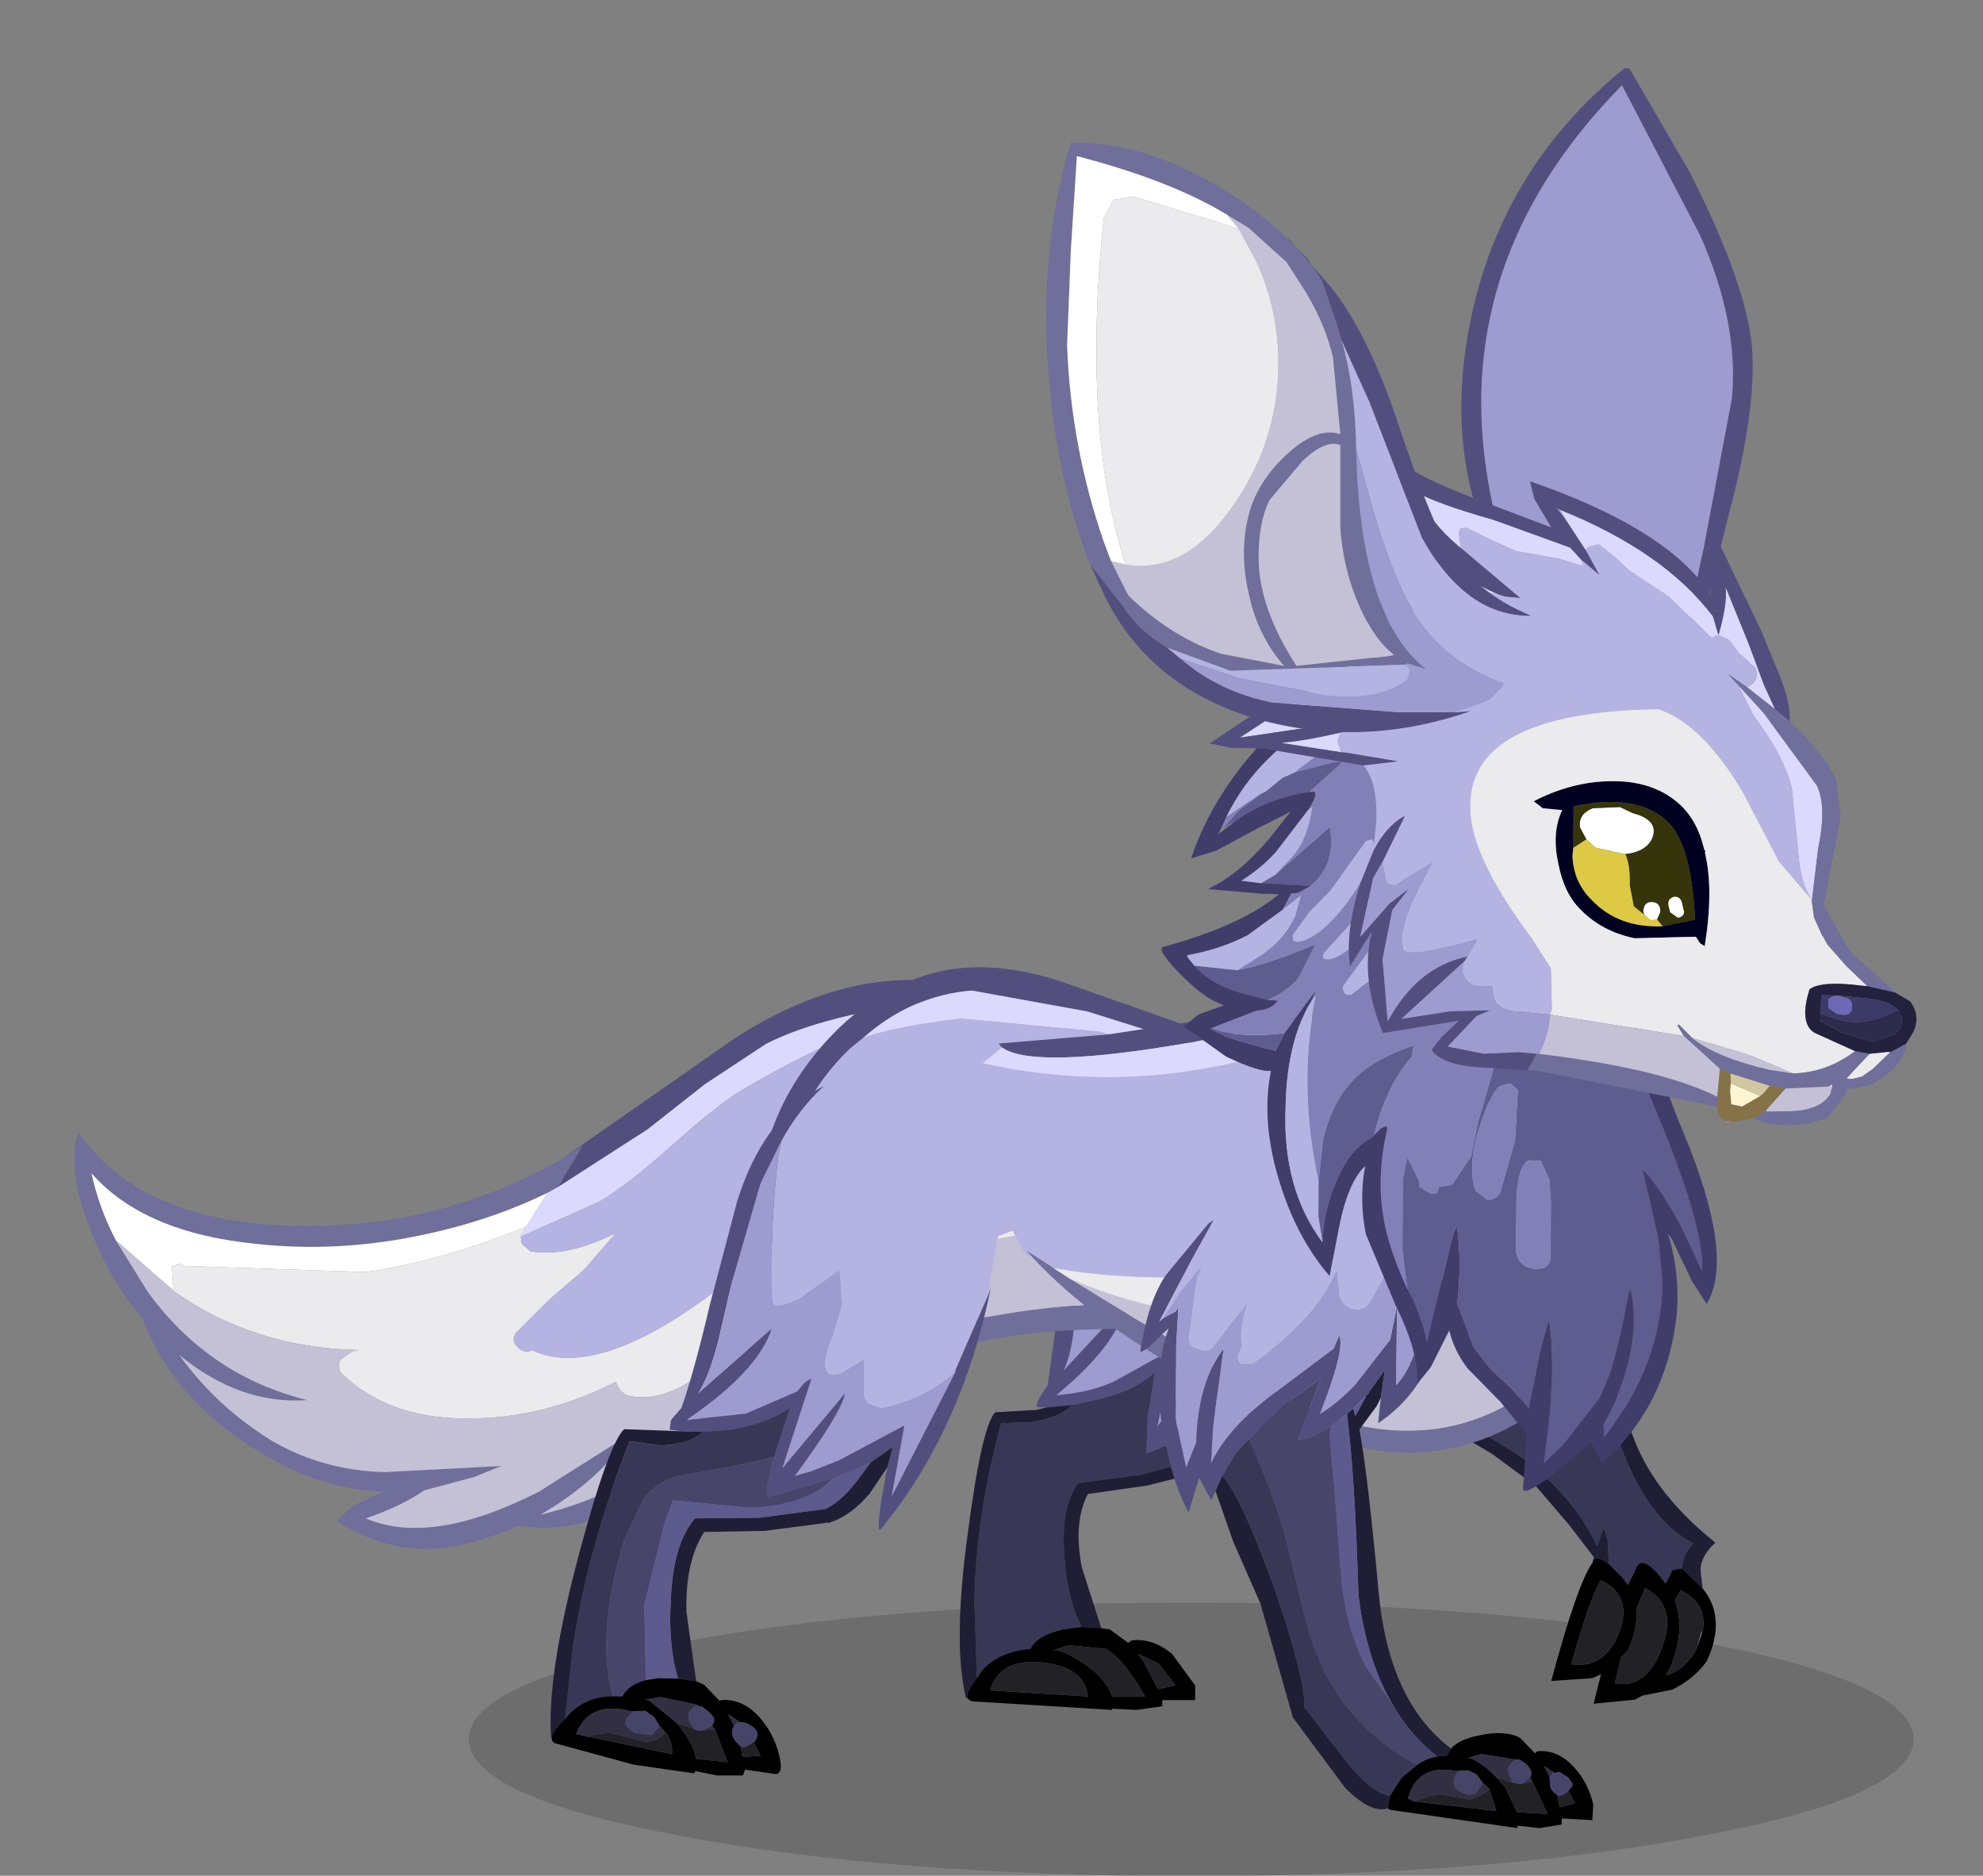 <?xml version="1.0" encoding="UTF-8" standalone="no"?>
<svg xmlns:xlink="http://www.w3.org/1999/xlink" height="76.9px" width="81.3px" xmlns="http://www.w3.org/2000/svg">
  <rect width="100%" height="100%" fill="#808080" stroke="none"/>
  <g transform="matrix(1.0, 0.0, 0.0, 1.0, 49.2, 71.5)">
    <use height="26.2" transform="matrix(0.807, 0.0, 0.0, 0.428, -29.981, -5.802)" width="73.4" xlink:href="#sprite0"/>
    <use height="29.8" transform="matrix(0.999, -0.04, 0.04, 0.999, 5.363, -30.84)" width="14.85" xlink:href="#sprite1"/>
    <use height="26.55" transform="matrix(1.0, 0.0, 0.0, 1.0, -9.85, -27.95)" width="15.45" xlink:href="#sprite2"/>
    <use height="23.35" transform="matrix(1.0, 0.0, 0.0, 1.0, -46.15, -31.35)" width="35.9" xlink:href="#sprite3"/>
    <use height="16.15" transform="matrix(0.989, 0.147, -0.147, 0.989, -16.561, -33.073)" width="20.0" xlink:href="#sprite4"/>
    <use height="19.35" transform="matrix(0.998, 0.06, -0.06, 0.998, -8.894, -32.361)" width="27.5" xlink:href="#sprite5"/>
    <use height="29.5" transform="matrix(0.99, 0.143, -0.143, 0.99, -22.725, -28.848)" width="15.45" xlink:href="#sprite6"/>
    <use height="30.7" transform="matrix(0.998, 0.057, -0.057, 0.998, -1.756, -28.136)" width="19.65" xlink:href="#sprite7"/>
    <use height="34.05" transform="matrix(0.998, -0.065, 0.065, 0.998, -2.287, -43.501)" width="21.9" xlink:href="#sprite8"/>
    <use height="25.9" transform="matrix(1.0, 0.0, 0.0, 1.0, 10.7, -68.75)" width="11.95" xlink:href="#sprite9"/>
    <use height="25.7" transform="matrix(0.995, 0.095, -0.095, 0.995, 1.563, -53.212)" width="29.95" xlink:href="#sprite10"/>
    <use height="24.15" transform="matrix(1.0, 0.0, 0.0, 1.0, -6.3, -65.65)" width="19.9" xlink:href="#sprite11"/>
  </g>
  <defs>
    <g id="sprite0" transform="matrix(1.0, 0.0, 0.0, 1.0, 36.7, 13.1)">
      <use height="26.2" transform="matrix(1.0, 0.0, 0.0, 1.0, -36.7, -13.1)" width="73.4" xlink:href="#shape0"/>
    </g>
    <g id="shape0" transform="matrix(1.0, 0.0, 0.0, 1.0, 36.7, 13.1)">
      <path d="M36.7 0.0 Q36.7 5.45 25.95 9.25 15.2 13.1 0.0 13.1 -15.2 13.1 -25.95 9.25 -36.7 5.45 -36.7 0.0 -36.7 -5.45 -25.95 -9.3 -15.2 -13.1 0.0 -13.1 15.2 -13.1 25.95 -9.3 36.7 -5.45 36.7 0.0" fill="#000000" fill-opacity="0.149" fill-rule="evenodd" stroke="none"/>
    </g>
    <g id="sprite1" transform="matrix(1.0, 0.0, 0.0, 1.0, 7.4, 14.85)">
      <use height="29.8" transform="matrix(1.0, 0.0, 0.0, 1.0, -7.4, -14.85)" width="14.85" xlink:href="#shape1"/>
    </g>
    <g id="shape1" transform="matrix(1.0, 0.0, 0.0, 1.0, 7.4, 14.85)">
      <path d="M4.1 -13.95 L3.95 -14.35 4.0 -14.3 4.1 -13.95 M3.85 -14.45 L4.5 -9.45 Q4.85 -3.65 2.8 -1.9 L3.3 -5.15 2.8 -3.8 1.1 -2.15 -0.45 -1.15 Q0.95 -3.75 0.8 -4.3 L0.45 -3.75 -2.45 -2.15 Q-4.3 -1.05 -5.15 0.25 L-4.85 -1.3 -4.0 -4.4 Q-5.25 -3.1 -5.65 -0.75 L-6.15 0.25 -6.2 0.25 -6.3 -1.8 -5.95 -4.75 -5.6 -6.35 -5.7 -6.15 -6.45 -5.85 -4.75 -8.3 -3.7 -9.7 -3.9 -9.6 -3.8 -9.8 -0.85 -12.6 1.55 -14.25 Q3.15 -15.05 3.85 -14.45" fill="#9d9bd0" fill-rule="evenodd" stroke="none"/>
      <path d="M3.95 -14.35 L4.1 -13.95 Q5.25 -9.85 5.3 -7.3 5.45 -2.4 2.15 -0.65 L1.85 -0.5 1.95 -0.85 2.45 -2.6 1.05 -1.3 0.4 -0.9 0.3 -0.85 Q-0.85 -0.2 -1.45 -0.3 L-1.1 -1.05 -0.85 -1.5 -0.2 -2.65 -1.9 -1.75 -4.1 -0.1 -4.7 0.8 -4.7 0.85 -5.0 1.3 -5.35 1.7 -5.7 0.7 -6.3 2.1 Q-7.8 -2.15 -6.1 -5.5 L-7.0 -4.9 -7.4 -4.8 Q-6.6 -7.0 -5.95 -7.7 L-3.9 -9.6 -3.7 -9.7 -4.75 -8.3 -6.45 -5.85 -5.7 -6.15 -5.6 -6.35 -5.95 -4.75 -6.3 -1.8 -6.2 0.25 -6.15 0.25 -5.65 -0.75 Q-5.25 -3.1 -4.0 -4.4 L-4.85 -1.3 -5.15 0.25 Q-4.3 -1.05 -2.45 -2.15 L0.45 -3.75 0.8 -4.3 Q0.95 -3.75 -0.45 -1.15 L1.1 -2.15 2.8 -3.8 3.3 -5.15 2.8 -1.9 Q4.85 -3.65 4.5 -9.45 L3.85 -14.45 3.8 -14.85 3.95 -14.35" fill="#524f7f" fill-rule="evenodd" stroke="none"/>
      <path d="M-4.7 0.85 L-4.7 0.8 -4.1 -0.1 -1.9 -1.75 -0.2 -2.65 -0.85 -1.5 -2.1 -1.15 -1.1 -1.05 -1.45 -0.3 Q-0.85 -0.2 0.3 -0.85 L0.4 -0.9 Q1.25 -0.65 1.8 -0.1 2.35 0.45 2.85 1.75 L4.0 5.0 Q4.95 7.45 6.55 8.35 6.15 8.7 6.05 9.25 L6.05 9.35 5.65 9.4 5.35 9.95 Q4.5 8.7 4.2 9.2 L3.8 9.95 3.6 9.65 3.05 9.05 3.05 8.1 2.9 7.55 2.6 8.3 Q1.8 6.35 -0.15 4.7 -0.75 4.2 -2.05 3.4 -3.5 2.5 -4.0 2.0 L-4.05 1.95 -4.4 1.5 -4.7 0.85 M1.05 -1.3 L2.45 -2.6 1.95 -0.85 1.05 -1.3" fill="#393756" fill-rule="evenodd" stroke="none"/>
      <path d="M-5.0 1.3 L-4.7 0.85 -4.4 1.5 -4.15 1.85 -4.05 1.95 -4.0 2.0 Q-3.5 2.5 -2.05 3.4 -0.75 4.2 -0.15 4.7 1.8 6.35 2.6 8.3 L2.9 7.55 3.05 8.1 3.05 9.05 Q2.6 8.65 2.4 8.9 L2.45 8.75 1.5 7.4 0.2 5.75 -1.55 4.35 -3.4 3.15 Q-4.6 2.35 -5.0 1.3 M-0.85 -1.5 L-1.1 -1.05 -2.1 -1.15 -0.85 -1.5 M0.4 -0.9 L1.05 -1.3 1.95 -0.85 1.85 -0.5 2.15 -0.65 2.8 0.15 3.65 2.1 4.35 4.15 Q5.15 6.35 7.45 8.35 6.8 8.9 6.8 9.5 L6.85 10.15 6.85 10.2 6.05 9.35 6.05 9.25 Q6.15 8.7 6.55 8.35 4.95 7.45 4.0 5.0 L2.85 1.75 Q2.35 0.45 1.8 -0.1 1.25 -0.65 0.4 -0.9" fill="#201e35" fill-rule="evenodd" stroke="none"/>
      <path d="M6.05 9.35 L6.85 10.2 Q7.8 11.45 6.9 13.2 6.35 13.9 5.45 14.3 L4.2 14.5 3.9 14.65 2.2 14.75 2.55 13.55 2.2 13.7 0.5 13.75 Q1.75 9.75 2.4 8.95 L2.4 8.9 Q2.6 8.65 3.05 9.05 L3.6 9.65 3.8 9.95 4.2 9.2 Q4.5 8.7 5.35 9.95 L5.65 9.4 6.05 9.35 M6.8 11.9 Q7.0 10.8 5.95 10.25 L5.7 10.65 Q6.1 11.85 5.4 13.4 L5.2 13.7 Q6.0 13.55 6.55 12.6 L6.55 12.55 6.6 12.45 6.8 11.9 M2.7 9.7 Q2.2 10.45 1.35 13.1 2.7 13.35 3.35 11.9 4.0 10.4 2.7 9.7 M4.5 10.1 L4.1 10.95 Q4.15 11.7 3.7 12.6 L3.4 12.9 3.1 13.95 Q4.4 14.25 5.1 12.55 5.8 10.85 4.5 10.1" fill="#000000" fill-rule="evenodd" stroke="none"/>
      <path d="M4.5 10.1 Q5.8 10.85 5.1 12.55 4.4 14.25 3.1 13.95 L3.4 12.9 3.7 12.6 Q4.15 11.7 4.1 10.95 L4.5 10.1 M2.7 9.7 Q4.0 10.4 3.35 11.9 2.7 13.35 1.35 13.1 2.2 10.45 2.7 9.7 M6.55 12.55 L6.55 12.6 Q6.0 13.55 5.2 13.7 L5.4 13.4 Q6.1 11.85 5.7 10.65 L5.95 10.25 Q7.0 10.8 6.8 11.9 L6.7 12.05 6.55 12.55" fill="#222126" fill-rule="evenodd" stroke="none"/>
    </g>
    <g id="sprite2" transform="matrix(1.0, 0.0, 0.0, 1.0, 7.75, 13.3)">
      <use height="26.55" transform="matrix(1.0, 0.0, 0.0, 1.0, -7.75, -13.3)" width="15.45" xlink:href="#shape2"/>
    </g>
    <g id="shape2" transform="matrix(1.0, 0.0, 0.0, 1.0, 7.75, 13.3)">
      <path d="M-0.4 -12.4 L0.05 -12.95 3.35 -13.1 Q5.1 -12.6 6.2 -11.2 L7.7 -8.45 7.65 -5.6 7.65 -5.55 6.8 -2.85 5.05 1.9 5.05 1.95 4.95 2.05 Q5.25 -0.8 5.0 -0.55 L2.6 1.05 0.8 1.9 Q2.4 -0.5 2.4 -1.45 L0.35 1.65 0.7 -0.15 0.95 -1.75 0.45 -1.25 -1.45 -0.2 Q-2.45 0.25 -3.8 0.35 -1.25 -1.75 -0.95 -3.4 L-3.5 -0.65 Q-3.15 -1.4 -3.05 -2.65 L-2.85 -4.75 -2.25 -8.7 Q-1.7 -10.85 -0.2 -12.55 L-0.4 -12.4" fill="#9d9bd0" fill-rule="evenodd" stroke="none"/>
      <path d="M-0.4 -12.4 L-0.2 -12.55 Q-1.7 -10.85 -2.25 -8.7 L-2.85 -4.75 -3.05 -2.65 Q-3.15 -1.4 -3.5 -0.65 L-0.95 -3.4 Q-1.25 -1.75 -3.8 0.35 -2.45 0.25 -1.45 -0.2 L0.45 -1.25 0.95 -1.75 0.7 -0.15 0.35 1.65 2.4 -1.45 Q2.4 -0.5 0.8 1.9 L2.6 1.05 5.0 -0.55 Q5.25 -0.8 4.95 2.05 L4.95 2.1 5.05 1.95 5.05 1.9 6.8 -2.85 7.65 -5.55 7.65 -5.6 7.7 -5.85 Q7.3 -0.5 4.65 3.35 L4.5 2.3 4.55 1.1 4.65 0.3 3.85 1.0 3.4 1.25 -0.1 2.75 -0.05 1.3 0.25 -0.6 Q-0.55 0.15 -2.0 0.5 L-3.15 0.75 -4.2 0.85 -4.5 0.85 Q-4.8 0.85 -4.15 -0.05 L-3.6 -3.95 -3.1 -7.85 Q-2.5 -11.0 -0.4 -12.4" fill="#524f7f" fill-rule="evenodd" stroke="none"/>
      <path d="M-3.15 0.75 L-2.0 0.5 Q-0.55 0.15 0.25 -0.6 L-0.05 1.3 -0.1 2.75 3.4 1.25 3.85 1.0 3.55 1.45 2.35 2.9 2.3 2.9 -0.3 3.6 -2.9 3.95 Q-3.65 4.95 -3.45 7.1 -3.35 8.7 -2.75 9.85 L-3.5 9.95 Q-4.6 10.2 -4.85 10.75 -6.15 10.85 -6.85 11.65 L-7.05 11.95 -7.15 8.85 Q-7.1 5.35 -6.05 1.5 L-4.8 1.45 Q-3.6 1.25 -3.15 0.75" fill="#393756" fill-rule="evenodd" stroke="none"/>
      <path d="M4.55 1.1 Q3.85 2.85 2.5 3.4 L-0.05 4.05 -2.5 4.4 Q-3.1 5.55 -2.75 7.4 L-1.95 9.9 -2.75 9.85 Q-3.35 8.7 -3.45 7.1 -3.65 4.95 -2.9 3.95 L-0.3 3.6 2.3 2.9 2.35 2.9 3.55 1.45 3.85 1.0 4.65 0.3 4.55 1.1 M-7.25 12.9 L-7.5 12.75 Q-8.05 10.45 -7.4 5.85 -6.85 1.65 -6.3 1.05 L-4.6 0.95 -4.2 0.85 -3.15 0.75 Q-3.6 1.25 -4.8 1.45 L-6.05 1.5 Q-7.1 5.35 -7.15 8.85 L-7.05 11.95 Q-7.7 12.75 -7.25 12.9" fill="#201e35" fill-rule="evenodd" stroke="none"/>
      <path d="M-1.95 9.9 L-1.6 9.95 -0.85 10.5 -0.7 10.4 Q0.15 10.3 0.95 10.95 L1.9 12.25 1.9 12.85 0.55 12.85 0.55 13.1 -0.5 13.25 -1.5 13.2 -1.5 13.25 -7.25 12.9 Q-7.7 12.75 -7.05 11.95 L-6.85 11.65 Q-6.15 10.85 -4.85 10.75 -4.6 10.2 -3.5 9.95 L-2.75 9.85 -1.95 9.9 M-0.25 11.2 L0.35 12.35 0.4 12.4 1.05 12.25 1.1 12.25 0.4 11.35 -0.45 10.95 -0.25 11.2 M-6.5 12.45 L-2.5 12.7 Q-2.6 11.5 -4.4 11.3 -6.15 11.15 -6.5 12.45 M-3.75 10.8 Q-2.85 11.1 -2.1 11.8 -1.65 12.25 -1.5 12.7 L-0.15 12.7 Q-1.0 11.2 -1.75 10.75 L-3.3 10.6 -3.9 10.8 -3.75 10.8" fill="#000000" fill-rule="evenodd" stroke="none"/>
      <path d="M-0.25 11.2 L-0.45 10.95 0.4 11.35 1.1 12.25 1.05 12.25 0.4 12.4 0.35 12.35 -0.25 11.2 M-3.75 10.8 L-3.9 10.8 -3.3 10.6 -1.75 10.75 Q-1.0 11.2 -0.15 12.7 L-1.5 12.7 Q-1.65 12.25 -2.1 11.8 -2.85 11.1 -3.75 10.8 M-6.5 12.45 Q-6.15 11.15 -4.4 11.3 -2.6 11.5 -2.5 12.7 L-6.5 12.45" fill="#222126" fill-rule="evenodd" stroke="none"/>
    </g>
    <g id="sprite3" transform="matrix(1.0, 0.0, 0.0, 1.0, 18.0, 11.6)">
      <use height="23.35" transform="matrix(1.0, 0.0, 0.0, 1.0, -18.0, -11.6)" width="35.9" xlink:href="#shape3"/>
    </g>
    <g id="shape3" transform="matrix(1.0, 0.0, 0.0, 1.0, 18.0, 11.6)">
      <path d="M2.0 -4.25 L2.85 -4.8 2.1 -3.55 1.85 -3.1 1.4 -2.85 Q-0.65 -1.85 -2.95 -1.3 -6.8 -0.35 -10.5 -0.75 -15.15 -1.2 -17.3 -3.65 -17.0 -2.25 -16.3 -0.9 L-15.0 1.2 Q-12.5 4.65 -8.45 5.65 -11.2 5.85 -13.7 3.8 -12.15 5.95 -9.85 7.35 -7.75 8.55 -5.25 8.6 L-0.5 8.35 -1.6 8.8 -3.65 9.35 Q-4.6 10.0 -6.05 10.5 -3.35 11.65 1.05 9.4 L4.85 7.0 Q3.45 9.0 1.1 10.35 4.85 9.45 7.25 7.0 L10.2 2.75 10.9 1.55 11.65 0.2 11.45 1.15 Q11.05 2.75 9.95 4.65 11.9 2.8 12.85 0.65 L13.2 -0.05 13.4 -0.5 13.9 -1.0 14.75 -1.6 14.35 -0.35 12.65 2.7 Q11.2 4.75 9.45 5.95 L9.1 5.95 Q7.3 8.4 5.1 9.7 2.6 11.2 0.2 10.8 -1.85 11.7 -3.4 11.75 -5.4 11.8 -7.25 10.6 L-6.6 10.0 -5.35 9.4 Q-7.9 9.3 -10.2 7.9 -13.95 5.7 -15.2 2.3 -16.6 0.7 -17.4 -1.5 -18.3 -3.8 -17.85 -5.3 L-17.8 -5.3 Q-15.3 -1.65 -9.05 -1.5 -3.3 -1.35 1.55 -4.0 L2.0 -4.25" fill="#706e9b" fill-rule="evenodd" stroke="none"/>
      <path d="M1.85 -3.1 L2.1 -3.55 2.85 -4.8 2.0 -4.25 9.1 -9.2 Q13.45 -12.0 17.55 -11.5 L17.7 -11.45 17.85 -11.35 17.9 -11.1 17.65 -10.75 17.55 -10.75 Q12.8 -10.2 10.35 -8.95 L7.85 -7.3 5.5 -5.45 1.85 -3.1 M14.35 -0.35 L14.75 -1.6 13.9 -1.0 13.4 -0.5 13.2 -0.05 13.35 -0.5 15.0 -4.7 15.15 -5.1 15.2 -4.85 15.05 -2.8 14.35 -0.35" fill="#524f7f" fill-rule="evenodd" stroke="none"/>
      <path d="M-16.3 -0.9 Q-17.0 -2.25 -17.3 -3.65 -15.15 -1.2 -10.5 -0.75 -6.8 -0.35 -2.95 -1.3 -0.65 -1.85 1.4 -2.85 L0.55 -1.5 0.5 -1.45 Q-2.95 -0.05 -6.05 0.4 L-13.5 0.15 -13.55 0.1 -13.75 0.05 -13.75 0.1 -13.8 0.1 -14.0 0.15 -14.0 0.35 -13.95 1.15 -16.3 -0.9" fill="#ffffff" fill-rule="evenodd" stroke="none"/>
      <path d="M1.4 -2.85 L1.85 -3.1 5.5 -5.45 7.85 -7.3 10.35 -8.95 Q12.8 -10.2 17.55 -10.75 L17.65 -10.75 17.4 -10.1 Q14.8 -10.25 9.35 -7.05 8.35 -6.45 6.45 -4.75 4.65 -3.15 3.55 -2.5 L0.3 -1.05 0.35 -1.2 0.5 -1.45 0.55 -1.5 1.4 -2.85 M17.85 -11.35 L17.7 -11.45 17.9 -11.5 17.85 -11.35" fill="#dbd9fe" fill-rule="evenodd" stroke="none"/>
      <path d="M0.5 -1.45 L0.35 -1.2 0.3 -1.05 0.35 -0.75 0.7 -0.45 Q2.2 -0.2 4.2 -1.2 L2.9 0.3 1.45 1.55 0.1 2.9 Q-0.1 3.2 0.15 3.45 0.35 3.7 0.65 3.65 L0.75 3.6 Q3.75 5.0 9.5 0.2 L9.2 0.85 Q9.0 1.35 9.4 1.85 L9.95 2.1 8.95 3.45 Q6.7 5.8 4.85 5.5 4.4 5.45 4.2 4.9 1.35 6.35 -1.6 6.4 -5.0 6.5 -7.0 4.6 -7.25 4.35 -7.1 4.0 L-6.6 3.65 -6.35 3.6 Q-10.65 3.5 -13.9 1.2 L-13.95 1.15 -14.0 0.35 -14.0 0.15 -13.8 0.1 -13.75 0.1 -13.75 0.05 -13.55 0.1 -13.5 0.15 -6.05 0.4 Q-2.95 -0.05 0.5 -1.45" fill="#ebeaec" fill-rule="evenodd" stroke="none"/>
      <path d="M9.95 2.1 L9.4 1.85 Q9.0 1.35 9.2 0.85 L9.5 0.2 Q3.75 5.0 0.75 3.6 L0.65 3.65 Q0.35 3.7 0.15 3.45 -0.1 3.2 0.1 2.9 L1.45 1.55 2.9 0.3 4.2 -1.2 Q2.2 -0.2 0.7 -0.45 L0.35 -0.75 0.3 -1.05 3.55 -2.5 Q4.65 -3.15 6.45 -4.75 8.35 -6.45 9.35 -7.05 14.8 -10.25 17.4 -10.1 L15.9 -5.35 15.85 -5.35 15.85 -5.3 15.2 -4.85 15.15 -5.1 15.0 -4.7 Q13.2 -3.35 11.65 -0.95 L10.4 1.4 10.05 2.05 9.95 2.05 9.95 2.1" fill="#b5b3e2" fill-rule="evenodd" stroke="none"/>
      <path d="M13.2 -0.05 L12.85 0.65 Q11.9 2.8 9.95 4.65 11.05 2.75 11.45 1.15 L13.35 -0.5 13.2 -0.05 M10.9 1.55 L10.2 2.75 7.25 7.0 Q4.85 9.45 1.1 10.35 3.45 9.0 4.85 7.0 L1.05 9.4 Q-3.35 11.65 -6.05 10.5 -4.6 10.0 -3.65 9.35 L-1.6 8.8 -0.5 8.35 -5.25 8.6 Q-7.75 8.55 -9.85 7.35 -12.15 5.95 -13.7 3.8 -11.2 5.85 -8.45 5.65 -12.5 4.65 -15.0 1.2 L-16.3 -0.9 -13.95 1.15 -13.9 1.2 Q-10.65 3.5 -6.35 3.6 L-6.6 3.65 -7.1 4.0 Q-7.25 4.35 -7.0 4.6 -5.0 6.5 -1.6 6.4 1.35 6.35 4.2 4.9 4.4 5.45 4.85 5.5 6.7 5.8 8.95 3.45 L9.95 2.1 9.95 2.05 10.05 2.05 10.3 1.95 10.9 1.55" fill="#c4c1d6" fill-rule="evenodd" stroke="none"/>
      <path d="M11.45 1.15 L11.65 0.2 10.9 1.55 10.3 1.95 10.05 2.05 10.4 1.4 11.65 -0.95 Q13.2 -3.35 15.0 -4.7 L13.35 -0.5 11.45 1.15 M15.05 -2.8 L15.2 -4.85 15.85 -5.3 15.85 -5.35 15.9 -5.35 15.95 -5.4 15.05 -2.8" fill="#9d9bd0" fill-rule="evenodd" stroke="none"/>
    </g>
    <g id="sprite4" transform="matrix(1.0, 0.0, 0.0, 1.0, 9.95, 8.05)">
      <use height="16.15" transform="matrix(1.0, 0.0, 0.0, 1.0, -9.95, -8.05)" width="20.0" xlink:href="#shape4"/>
    </g>
    <g id="shape4" transform="matrix(1.0, 0.0, 0.0, 1.0, 9.95, 8.05)">
      <path d="M-7.1 6.75 Q-10.1 4.85 -9.95 1.35 -9.8 -1.25 -8.4 -3.55 -6.95 -5.95 -4.75 -7.15 -2.35 -8.45 1.1 -7.85 L7.05 -6.7 7.35 -6.35 7.3 -6.1 7.05 -6.05 2.3 -6.8 -2.5 -6.95 Q-4.9 -6.4 -6.6 -4.4 L-7.1 -3.85 Q-8.1 -2.55 -8.55 -1.15 -9.0 0.05 -9.05 1.35 -9.2 4.6 -6.05 6.25 L-6.0 6.25 -7.1 6.75" fill="#524f7f" fill-rule="evenodd" stroke="none"/>
      <path d="M-8.55 -1.15 Q-8.1 -2.55 -7.1 -3.85 L-6.6 -4.4 Q-5.25 -5.1 -2.75 -5.75 L2.9 -6.05 8.7 -5.3 Q9.25 -4.6 9.65 -3.25 10.25 -1.0 10.0 1.4 L10.05 -0.2 Q4.75 0.7 1.45 2.05 L-0.4 3.1 -0.8 3.15 -2.0 3.25 -5.15 2.65 Q-6.55 1.95 -7.55 0.7 -8.3 -0.2 -8.55 -1.15" fill="#b5b3e2" fill-rule="evenodd" stroke="none"/>
      <path d="M-6.6 -4.4 Q-4.9 -6.4 -2.5 -6.95 L2.3 -6.8 7.05 -6.05 7.3 -6.1 8.15 -5.8 8.7 -5.3 2.9 -6.05 -2.75 -5.75 Q-5.25 -5.1 -6.6 -4.4" fill="#dbd9fe" fill-rule="evenodd" stroke="none"/>
      <path d="M-6.0 6.25 L-6.05 6.25 -0.8 3.15 -0.4 3.1 -0.05 3.0 4.6 1.45 Q6.7 0.85 10.0 1.5 L9.95 1.8 Q9.8 3.05 8.7 4.8 L8.4 4.7 Q4.65 4.65 0.25 6.15 L-2.4 6.95 -5.15 6.65 -6.0 6.25" fill="#c4c1d6" fill-rule="evenodd" stroke="none"/>
      <path d="M10.0 1.4 L10.0 1.5 Q6.7 0.85 4.6 1.45 L-0.05 3.0 -0.4 3.1 1.45 2.05 Q4.75 0.7 10.05 -0.2 L10.0 1.4" fill="#ebeaec" fill-rule="evenodd" stroke="none"/>
      <path d="M-6.05 6.25 Q-9.2 4.6 -9.05 1.35 -9.0 0.05 -8.55 -1.15 -8.3 -0.2 -7.55 0.7 -6.55 1.95 -5.15 2.65 L-2.0 3.25 -0.8 3.15 -6.05 6.25" fill="#9d9bd0" fill-rule="evenodd" stroke="none"/>
      <path d="M-7.1 6.75 L-6.0 6.25 -5.15 6.65 -2.4 6.95 0.25 6.15 Q4.65 4.65 8.4 4.7 L8.7 4.8 8.8 5.1 8.4 5.5 Q3.35 6.05 0.5 7.05 L-2.1 7.95 -4.8 7.85 -7.15 6.75 -7.1 6.75" fill="#706e9b" fill-rule="evenodd" stroke="none"/>
    </g>
    <g id="sprite5" transform="matrix(1.0, 0.0, 0.0, 1.0, 13.75, 9.65)">
      <use height="19.35" transform="matrix(1.0, 0.0, 0.0, 1.0, -13.75, -9.65)" width="27.5" xlink:href="#shape5"/>
    </g>
    <g id="shape5" transform="matrix(1.0, 0.0, 0.0, 1.0, 13.75, 9.65)">
      <path d="M5.3 -9.2 L7.3 -9.3 8.45 -8.75 Q10.4 -7.6 11.6 -6.15 L12.9 -4.0 12.25 -5.2 Q11.6 -2.9 10.4 -1.05 7.8 0.65 3.15 1.75 -4.8 3.65 -10.1 3.0 L-11.25 2.35 -11.0 2.6 -11.1 2.55 -11.25 2.55 -12.65 0.35 Q-13.4 -0.95 -13.6 -2.2 -13.95 -4.25 -13.45 -5.2 -7.45 -4.25 -1.7 -6.35 -0.4 -6.8 1.8 -7.75 L5.3 -9.2" fill="#b5b3e2" fill-rule="evenodd" stroke="none"/>
      <path d="M-12.75 -5.9 L-12.9 -6.05 -8.4 -6.7 -4.0 -7.65 -0.1 -9.0 Q2.25 -9.8 3.9 -9.65 L4.2 -9.4 4.0 -9.1 3.45 -8.9 -4.9 -6.6 Q-11.4 -5.05 -12.75 -5.9" fill="#524f7f" fill-rule="evenodd" stroke="none"/>
      <path d="M5.3 -9.2 L1.8 -7.75 Q-0.4 -6.8 -1.7 -6.35 -7.45 -4.25 -13.45 -5.2 L-13.5 -5.2 -12.75 -5.9 Q-11.4 -5.05 -4.9 -6.6 L3.45 -8.9 5.3 -9.2" fill="#dbd9fe" fill-rule="evenodd" stroke="none"/>
      <path d="M10.4 -1.05 Q11.6 -2.9 12.25 -5.2 L12.9 -4.0 13.35 -2.65 13.6 -1.05 13.5 -1.1 13.3 -0.95 12.45 2.8 Q11.75 4.7 10.5 6.05 8.85 7.85 6.6 8.5 4.4 9.1 2.0 8.55 L1.55 8.45 Q-1.85 7.1 -3.4 6.5 L-6.5 4.95 -9.4 3.4 Q-6.2 4.55 -2.45 4.65 1.35 4.75 4.35 3.7 7.35 2.65 9.45 0.2 L10.4 -1.05" fill="#c4c1d6" fill-rule="evenodd" stroke="none"/>
      <path d="M-11.0 2.6 L-11.25 2.35 -10.1 3.0 -9.4 3.4 -6.5 4.95 -3.4 6.5 Q-1.85 7.1 1.55 8.45 L2.0 8.55 Q4.4 9.1 6.6 8.5 8.85 7.85 10.5 6.05 11.75 4.7 12.45 2.8 L13.3 -0.95 13.5 -1.1 13.6 -1.05 13.7 -0.9 Q14.15 2.85 11.6 6.05 9.05 9.2 5.3 9.65 2.05 10.05 -3.3 7.5 -8.25 5.25 -11.0 2.6" fill="#706e9b" fill-rule="evenodd" stroke="none"/>
      <path d="M-10.1 3.0 Q-4.8 3.65 3.15 1.75 7.8 0.65 10.4 -1.05 L9.45 0.2 Q7.35 2.65 4.35 3.7 1.35 4.75 -2.45 4.65 -6.2 4.55 -9.4 3.4 L-10.1 3.0" fill="#ebeaec" fill-rule="evenodd" stroke="none"/>
    </g>
    <g id="sprite6" transform="matrix(1.0, 0.0, 0.0, 1.0, 7.7, 14.7)">
      <use height="29.5" transform="matrix(1.0, 0.0, 0.0, 1.0, -7.7, -14.7)" width="15.45" xlink:href="#shape6"/>
    </g>
    <g id="shape6" transform="matrix(1.0, 0.0, 0.0, 1.0, 7.7, 14.7)">
      <path d="M-0.4 -13.75 L0.1 -14.35 3.4 -14.5 Q5.15 -13.95 6.25 -12.4 L7.75 -9.35 7.75 -9.25 7.65 -6.25 6.8 -3.15 6.8 -3.05 Q5.65 -1.7 4.0 -1.15 L3.45 -1.25 Q3.2 -1.45 3.2 -1.75 L3.0 -3.0 2.15 -2.3 1.8 -2.2 Q1.55 -2.25 1.5 -2.45 1.35 -2.95 1.6 -3.8 L1.8 -5.15 1.5 -6.5 0.15 -5.2 Q-0.95 -4.4 -1.05 -4.9 -1.55 -7.6 -1.65 -10.75 L-1.6 -11.45 Q-1.1 -12.8 -0.2 -13.9 L-0.4 -13.75" fill="#b5b3e2" fill-rule="evenodd" stroke="none"/>
      <path d="M-0.4 -13.75 L-0.2 -13.9 Q-1.1 -12.8 -1.6 -11.45 L-2.2 -9.6 -2.8 -5.25 -3.0 -2.9 Q-3.15 -1.5 -3.5 -0.7 L-0.9 -3.75 Q-1.2 -1.95 -3.8 0.45 L-1.45 -0.15 0.5 -1.35 0.75 -1.75 Q1.0 -2.0 1.0 -1.9 L0.35 1.85 2.45 -1.55 Q2.45 -0.8 0.9 2.1 L0.85 2.15 1.55 1.8 2.6 1.2 5.05 -0.6 4.95 2.35 6.8 -3.05 6.8 -3.15 7.65 -6.25 7.75 -6.7 Q7.4 -0.7 4.7 3.75 4.55 4.0 4.55 2.55 L4.6 1.2 4.7 0.35 3.9 1.1 3.45 1.4 2.5 1.95 -0.05 3.1 Q-0.25 3.15 -0.05 1.45 L0.3 -0.65 Q-0.55 0.15 -2.0 0.6 L-3.1 0.85 -4.0 0.95 -4.45 0.95 -4.45 0.55 -4.1 0.0 Q-3.8 -1.5 -3.55 -4.35 L-3.05 -8.7 Q-2.5 -12.15 -0.4 -13.75" fill="#524f7f" fill-rule="evenodd" stroke="none"/>
      <path d="M-1.6 -11.45 L-1.65 -10.75 Q-1.55 -7.6 -1.05 -4.9 -0.95 -4.4 0.15 -5.2 L1.5 -6.5 1.8 -5.15 1.6 -3.8 Q1.35 -2.95 1.5 -2.45 1.55 -2.25 1.8 -2.2 L2.15 -2.3 3.0 -3.0 3.2 -1.75 Q3.2 -1.45 3.45 -1.25 L4.0 -1.15 Q5.65 -1.7 6.8 -3.05 L4.95 2.35 5.05 -0.6 2.6 1.2 1.55 1.8 0.9 2.1 Q2.45 -0.8 2.45 -1.55 L0.35 1.85 1.0 -1.9 Q1.0 -2.0 0.75 -1.75 L0.5 -1.35 -1.45 -0.15 -3.8 0.45 Q-1.2 -1.95 -0.9 -3.75 L-3.5 -0.7 Q-3.15 -1.5 -3.0 -2.9 L-2.8 -5.25 -2.2 -9.6 -1.6 -11.45" fill="#9d9bd0" fill-rule="evenodd" stroke="none"/>
      <path d="M-0.05 1.45 L-1.75 2.1 -3.75 2.75 Q-4.7 3.15 -5.1 3.9 L-5.65 5.7 Q-6.25 9.7 -5.2 12.1 -6.2 12.25 -6.8 13.0 L-7.0 13.3 -7.1 10.2 Q-7.05 6.1 -6.0 1.65 L-4.75 1.65 Q-3.6 1.45 -3.1 0.85 L-2.0 0.6 Q-0.55 0.15 0.3 -0.65 L-0.05 1.45" fill="#393756" fill-rule="evenodd" stroke="none"/>
      <path d="M2.5 1.95 L2.05 2.45 Q1.0 3.35 -0.75 3.65 L-3.9 3.8 -4.1 4.7 -4.45 8.2 -3.95 11.25 Q-4.65 11.55 -4.8 12.05 L-5.2 12.1 Q-6.25 9.7 -5.65 5.7 L-5.1 3.9 Q-4.7 3.15 -3.75 2.75 L-1.75 2.1 -0.05 1.45 Q-0.25 3.15 -0.05 3.1 L2.5 1.95 M0.9 2.1 L1.55 1.8 0.85 2.15 0.9 2.1" fill="#48456b" fill-rule="evenodd" stroke="none"/>
      <path d="M4.6 1.2 L4.05 2.35 Q3.4 3.4 2.55 3.8 L2.5 3.8 0.0 4.5 -2.45 4.9 Q-3.05 6.2 -2.7 8.25 L-1.9 11.0 -2.65 11.0 Q-3.25 9.7 -3.4 7.9 -3.65 5.55 -2.9 4.4 L-0.3 4.0 2.35 3.25 Q3.05 2.75 3.6 1.65 L3.9 1.1 4.7 0.35 4.6 1.2 M-7.25 14.35 L-7.45 14.15 Q-8.0 11.65 -7.4 6.55 -6.85 1.9 -6.3 1.2 L-4.0 0.95 -3.1 0.85 Q-3.6 1.45 -4.75 1.65 L-6.0 1.65 Q-7.05 6.1 -7.1 10.2 L-7.0 13.3 Q-7.7 14.2 -7.25 14.35" fill="#201e35" fill-rule="evenodd" stroke="none"/>
      <path d="M3.9 1.1 L3.6 1.65 Q3.05 2.75 2.35 3.25 L-0.3 4.0 -2.9 4.4 Q-3.65 5.55 -3.4 7.9 -3.25 9.7 -2.65 11.0 L-3.45 11.1 -3.95 11.25 -4.45 8.2 -4.1 4.7 -3.9 3.8 -0.75 3.65 Q1.0 3.35 2.05 2.45 L2.5 1.95 3.45 1.4 3.9 1.1" fill="#5d5a8e" fill-rule="evenodd" stroke="none"/>
      <path d="M-1.9 11.0 L-1.55 11.1 -0.85 11.65 -0.7 11.6 Q0.2 11.45 1.0 12.2 1.65 12.8 1.95 13.65 2.15 14.2 1.9 14.3 L0.6 14.3 0.55 14.55 -0.5 14.7 -1.4 14.65 -1.45 14.75 -3.95 14.75 -7.2 14.35 -7.25 14.35 Q-7.7 14.2 -7.0 13.3 L-6.8 13.0 Q-6.2 12.25 -5.2 12.1 L-4.8 12.05 Q-4.65 11.55 -3.95 11.25 L-3.45 11.1 -2.65 11.0 -1.9 11.0 M0.8 13.15 Q1.1 12.65 0.5 12.45 L0.35 12.4 0.1 12.4 -0.4 12.15 -0.2 12.45 -0.1 12.6 Q-0.25 12.9 0.05 13.2 L0.3 13.4 0.4 13.75 0.45 13.8 1.1 13.65 1.15 13.65 0.8 13.15 M-1.65 12.0 L-1.7 11.95 -3.25 11.85 -3.85 12.05 -3.7 12.05 -2.45 12.8 -2.1 13.15 Q-1.6 13.65 -1.45 14.15 L-0.15 14.1 -0.85 12.85 -1.0 12.7 Q-0.8 12.4 -1.25 12.15 L-1.5 12.0 -1.65 12.0 M-3.15 13.0 L-3.4 12.7 -3.8 12.5 -4.3 12.6 -4.35 12.6 Q-6.1 12.4 -6.45 13.8 L-6.45 13.85 -2.45 14.1 Q-2.5 13.55 -2.85 13.25 L-3.15 13.0" fill="#000000" fill-rule="evenodd" stroke="none"/>
      <path d="M0.1 12.4 L0.0 12.45 -0.1 12.6 -0.2 12.45 -0.4 12.15 0.1 12.4 M-2.45 12.8 L-3.7 12.05 -3.85 12.05 -3.25 11.85 -1.7 11.95 -1.65 12.0 Q-1.85 12.0 -1.9 12.15 -2.1 12.35 -1.95 12.65 L-1.7 12.95 -2.45 12.8 M-1.0 12.7 L-0.85 12.85 -1.5 13.0 -1.2 12.85 -1.0 12.7 M-4.3 12.6 L-4.35 12.7 -4.5 12.9 Q-4.6 13.2 -4.3 13.35 L-4.1 13.45 -3.4 13.45 -3.15 13.1 -3.15 13.0 -2.85 13.25 -2.95 13.4 Q-3.2 13.7 -3.65 13.75 L-5.05 13.6 -5.55 13.7 -6.0 13.9 -6.45 13.8 Q-6.1 12.4 -4.35 12.6 L-4.3 12.6" fill="#322f43" fill-rule="evenodd" stroke="none"/>
      <path d="M0.1 12.4 L0.35 12.4 0.5 12.45 Q1.1 12.65 0.8 13.15 L0.75 13.15 Q0.5 13.45 0.3 13.4 L0.05 13.2 Q-0.25 12.9 -0.1 12.6 L0.0 12.45 0.1 12.4 M-1.65 12.0 L-1.5 12.0 -1.25 12.15 Q-0.8 12.4 -1.0 12.7 L-1.2 12.85 -1.5 13.0 -1.55 13.0 -1.7 12.95 -1.95 12.65 Q-2.1 12.35 -1.9 12.15 -1.85 12.0 -1.65 12.0 M-4.3 12.6 L-3.8 12.5 -3.4 12.7 -3.15 13.0 -3.15 13.1 -3.4 13.45 -4.1 13.45 -4.3 13.35 Q-4.6 13.2 -4.5 12.9 L-4.35 12.7 -4.3 12.6" fill="#474469" fill-rule="evenodd" stroke="none"/>
      <path d="M0.3 13.4 Q0.5 13.45 0.75 13.15 L0.8 13.15 1.15 13.65 1.1 13.65 0.45 13.8 0.4 13.75 0.3 13.4 M-0.85 12.85 L-0.15 14.1 -1.45 14.15 Q-1.6 13.65 -2.1 13.15 L-2.45 12.8 -1.7 12.95 -1.55 13.0 -1.5 13.0 -0.85 12.85 M-2.85 13.25 Q-2.5 13.55 -2.45 14.1 L-6.45 13.85 -6.45 13.8 -6.0 13.9 -5.55 13.7 -5.05 13.6 -3.65 13.75 Q-3.2 13.7 -2.95 13.4 L-2.85 13.25" fill="#222126" fill-rule="evenodd" stroke="none"/>
    </g>
    <g id="sprite7" transform="matrix(1.0, 0.0, 0.0, 1.0, 9.85, 15.3)">
      <use height="30.7" transform="matrix(1.0, 0.0, 0.0, 1.0, -9.85, -15.3)" width="19.65" xlink:href="#shape7"/>
    </g>
    <g id="shape7" transform="matrix(1.0, 0.0, 0.0, 1.0, 9.85, 15.3)">
      <path d="M1.0 -10.0 L0.95 -10.15 -0.65 -14.9 -0.8 -15.3 -0.55 -14.85 -0.4 -14.55 Q1.55 -10.65 2.1 -8.2 3.2 -3.25 0.05 -0.85 L0.1 -1.9 0.2 -3.05 -0.4 -2.1 -0.4 -2.05 -1.0 -1.4 -1.25 -1.15 -1.55 -0.9 -1.9 -0.6 Q-2.7 0.0 -3.2 0.0 L-2.4 -2.55 -3.9 -1.35 -5.2 0.1 -5.7 0.7 -6.2 1.65 -6.45 2.3 -6.6 2.7 -7.15 1.8 -7.5 3.25 Q-8.1 2.3 -8.5 0.85 -9.4 -2.0 -8.75 -4.25 L-9.5 -3.45 Q-9.9 -3.1 -9.85 -3.3 -9.65 -5.3 -9.0 -6.4 L-7.35 -8.65 -7.15 -8.8 -7.9 -7.25 -9.15 -4.5 -9.0 -4.65 -8.5 -4.95 -8.4 -5.15 -8.4 -3.5 -8.25 -0.55 -7.7 1.45 -7.7 1.4 -7.35 0.35 Q-7.45 -2.05 -6.45 -3.55 L-6.7 -0.35 -6.7 1.2 Q-6.15 -0.2 -4.5 -1.65 L-1.95 -3.8 -1.75 -4.35 Q-1.45 -3.85 -2.35 -1.1 -1.7 -1.55 -1.0 -2.35 L0.35 -4.3 0.55 -5.7 0.7 -2.45 Q2.35 -4.5 1.0 -10.0" fill="#524f7f" fill-rule="evenodd" stroke="none"/>
      <path d="M-0.65 -14.9 L0.95 -10.15 1.0 -10.0 Q0.65 -8.15 -0.55 -5.85 -0.8 -5.35 -1.35 -5.5 -1.85 -5.7 -1.85 -6.2 L-2.0 -7.05 Q-2.7 -5.05 -5.2 -3.0 L-5.7 -2.95 Q-5.95 -3.15 -5.8 -3.45 L-5.7 -3.7 Q-5.9 -4.35 -5.55 -5.55 L-6.8 -3.7 Q-7.0 -3.3 -7.45 -3.45 -7.95 -3.55 -7.9 -4.0 L-7.7 -6.4 -7.55 -6.85 -8.35 -5.8 -9.0 -4.65 -9.15 -4.5 -7.9 -7.25 -7.15 -8.8 -7.35 -8.65 -7.3 -8.85 -4.95 -12.2 -2.9 -14.25 Q-1.5 -15.4 -0.65 -14.9 M-0.4 -14.55 L-0.55 -14.85 -0.5 -14.8 -0.4 -14.55" fill="#b5b3e2" fill-rule="evenodd" stroke="none"/>
      <path d="M1.0 -10.0 Q2.35 -4.5 0.7 -2.45 L0.55 -5.7 0.35 -4.3 -1.0 -2.35 Q-1.7 -1.55 -2.35 -1.1 -1.45 -3.85 -1.75 -4.35 L-1.95 -3.8 -4.5 -1.65 Q-6.15 -0.2 -6.7 1.2 L-6.7 -0.35 -6.45 -3.55 Q-7.45 -2.05 -7.35 0.35 L-7.7 1.4 -7.7 1.45 -8.25 -0.55 -8.4 -3.5 -8.4 -5.15 -8.5 -4.95 -9.0 -4.65 -8.35 -5.8 -7.55 -6.85 -7.7 -6.4 -7.9 -4.0 Q-7.95 -3.55 -7.45 -3.45 -7.0 -3.3 -6.8 -3.7 L-5.55 -5.55 Q-5.9 -4.35 -5.7 -3.7 L-5.8 -3.45 Q-5.95 -3.15 -5.7 -2.95 L-5.2 -3.0 Q-2.7 -5.05 -2.0 -7.05 L-1.85 -6.2 Q-1.85 -5.7 -1.35 -5.5 -0.8 -5.35 -0.55 -5.85 0.65 -8.15 1.0 -10.0" fill="#9d9bd0" fill-rule="evenodd" stroke="none"/>
      <path d="M-6.45 2.3 L-6.2 1.65 Q-5.35 2.55 -3.85 6.05 -2.35 9.7 -2.3 10.95 L-0.65 12.85 Q0.45 14.15 1.25 14.35 L1.4 14.4 1.35 14.9 Q0.65 15.15 -0.45 14.15 L-2.75 11.4 -4.35 6.8 -5.6 4.35 -6.45 2.3 M-1.25 -1.15 L-1.0 -1.4 -0.9 -1.1 -0.5 -1.95 -0.4 -2.05 -0.4 -2.1 0.2 -3.05 0.1 -1.9 -0.05 -1.55 -0.7 -0.55 Q-0.25 1.3 0.45 5.95 1.1 10.5 3.8 12.3 L3.65 12.6 3.3 12.65 3.25 12.65 Q2.15 11.9 1.35 10.7 0.15 8.95 -0.35 6.25 -0.8 1.15 -1.25 -1.15" fill="#201e35" fill-rule="evenodd" stroke="none"/>
      <path d="M-1.9 -0.6 L-1.55 -0.9 -1.25 -1.15 Q-0.8 1.15 -0.35 6.25 0.15 8.95 1.35 10.7 L0.15 9.2 Q-0.75 7.75 -1.1 5.6 L-1.6 1.85 -1.9 -0.15 -1.9 -0.6 M-1.0 -1.4 L-0.4 -2.05 -0.5 -1.95 -0.9 -1.1 -1.0 -1.4" fill="#5d5a8e" fill-rule="evenodd" stroke="none"/>
      <path d="M-5.2 0.1 L-3.9 -1.35 -2.4 -2.55 -3.2 0.0 Q-2.7 0.0 -1.9 -0.6 L-1.9 -0.15 -1.6 1.85 -1.1 5.6 Q-0.75 7.75 0.15 9.2 L1.35 10.7 Q2.15 11.9 3.25 12.65 L3.3 12.65 Q2.8 12.75 2.45 13.05 0.35 12.1 -1.0 10.3 -1.9 9.15 -2.5 7.25 L-3.5 3.95 Q-4.15 2.1 -5.2 0.1" fill="#48456b" fill-rule="evenodd" stroke="none"/>
      <path d="M-6.2 1.65 L-5.7 0.7 -5.2 0.1 Q-4.15 2.1 -3.5 3.95 L-2.5 7.25 Q-1.9 9.15 -1.0 10.3 0.35 12.1 2.45 13.05 L1.85 13.6 1.4 14.4 1.25 14.35 Q0.45 14.15 -0.65 12.85 L-2.3 10.95 Q-2.35 9.7 -3.85 6.05 -5.35 2.55 -6.2 1.65" fill="#393756" fill-rule="evenodd" stroke="none"/>
      <path d="M3.8 12.3 Q4.1 11.9 4.9 11.7 5.95 11.4 6.6 11.7 L7.25 12.3 Q7.3 12.2 7.4 12.2 8.2 12.1 8.9 12.8 9.5 13.4 9.75 14.25 L9.75 14.9 8.5 14.9 8.5 15.15 7.6 15.35 6.7 15.3 6.7 15.4 1.45 14.95 1.35 14.9 1.4 14.4 1.85 13.6 2.45 13.05 Q2.8 12.75 3.3 12.65 L3.65 12.6 3.8 12.3 M8.7 13.75 L8.85 13.55 8.85 13.45 8.65 13.2 8.45 13.1 8.3 13.0 8.1 13.05 7.65 12.8 7.8 13.05 7.9 13.25 7.95 13.65 8.05 13.8 8.25 13.95 8.35 14.35 8.4 14.45 9.0 14.25 8.7 13.75 M7.2 13.45 L7.1 13.3 Q7.25 13.05 6.9 12.75 L6.65 12.6 6.45 12.6 5.05 12.45 4.5 12.65 4.65 12.65 Q5.25 12.9 5.75 13.4 L6.1 13.75 6.65 14.75 7.9 14.75 7.2 13.45 M5.45 13.85 L5.15 13.6 4.9 13.3 4.55 13.15 4.15 13.2 4.05 13.2 Q2.45 13.0 2.15 14.45 L2.4 14.55 5.8 14.75 5.45 13.85" fill="#000000" fill-rule="evenodd" stroke="none"/>
      <path d="M8.1 13.05 L8.3 13.0 8.45 13.1 8.65 13.2 8.85 13.45 8.85 13.55 8.7 13.75 Q8.45 14.05 8.25 13.95 L8.05 13.8 7.95 13.65 7.9 13.25 8.0 13.05 8.1 13.05 M6.45 12.6 L6.65 12.6 6.9 12.75 Q7.25 13.05 7.1 13.3 L6.9 13.5 6.7 13.6 6.4 13.55 6.25 13.25 Q6.1 13.0 6.3 12.75 L6.45 12.6 M4.15 13.2 L4.55 13.15 4.9 13.3 5.15 13.6 5.15 13.7 4.9 14.1 4.55 14.15 4.3 14.05 Q3.9 13.9 4.0 13.45 L4.15 13.2" fill="#474469" fill-rule="evenodd" stroke="none"/>
      <path d="M8.1 13.05 L8.0 13.05 7.9 13.25 7.8 13.05 7.65 12.8 8.1 13.05 M7.1 13.3 L7.2 13.45 6.7 13.6 6.9 13.5 7.1 13.3 M5.75 13.4 Q5.25 12.9 4.65 12.65 L4.5 12.65 5.05 12.45 6.45 12.6 6.3 12.75 Q6.1 13.0 6.25 13.25 L6.4 13.55 5.75 13.4 M5.15 13.6 L5.45 13.85 5.35 14.0 4.7 14.35 3.45 14.2 3.0 14.3 2.55 14.5 2.4 14.55 2.15 14.45 Q2.45 13.0 4.05 13.2 L4.15 13.2 4.0 13.45 Q3.9 13.9 4.3 14.05 L4.55 14.15 4.9 14.1 5.15 13.7 5.15 13.6" fill="#322f43" fill-rule="evenodd" stroke="none"/>
      <path d="M8.25 13.95 Q8.45 14.05 8.7 13.75 L9.0 14.25 8.4 14.45 8.35 14.35 8.25 13.95 M7.2 13.45 L7.9 14.75 6.65 14.75 6.1 13.75 5.75 13.4 6.4 13.55 6.7 13.6 7.2 13.45 M5.45 13.85 L5.8 14.75 2.4 14.55 2.55 14.5 3.0 14.3 3.45 14.2 4.7 14.35 5.35 14.0 5.45 13.85" fill="#222126" fill-rule="evenodd" stroke="none"/>
    </g>
    <g id="sprite8" transform="matrix(1.0, 0.0, 0.0, 1.0, 10.95, 17.05)">
      <use height="34.05" transform="matrix(1.0, 0.0, 0.0, 1.0, -10.95, -17.05)" width="21.9" xlink:href="#shape8"/>
    </g>
    <g id="shape8" transform="matrix(1.0, 0.0, 0.0, 1.0, 10.95, 17.05)">
      <path d="M-5.0 -13.0 L-3.4 -13.3 -3.05 -13.3 -3.1 -13.25 -4.5 -12.15 Q-6.25 -12.0 -7.6 -11.15 L-7.85 -11.05 -8.1 -10.9 -7.4 -11.6 -6.45 -12.2 -6.25 -12.3 -5.55 -12.8 -5.0 -13.0 M-6.1 -8.85 L-3.75 -10.65 Q-3.6 -9.35 -4.4 -8.55 L-4.7 -8.3 -5.15 -8.05 -5.3 -8.05 -4.7 -8.3 -6.7 -8.55 -6.1 -8.85 M-7.9 -5.05 Q-6.6 -5.2 -4.65 -5.9 L-5.45 -4.55 Q-5.8 -4.2 -6.3 -3.95 L-6.75 -3.75 -7.8 -4.1 Q-9.05 -4.55 -9.65 -5.35 L-7.9 -5.05 M-9.15 -2.75 Q-8.05 -2.25 -6.15 -2.35 L-6.55 -1.65 Q-8.9 -2.4 -9.2 -2.75 L-9.15 -2.75 M-5.15 3.8 L-4.85 2.1 Q-4.35 0.5 -3.35 -0.35 -2.45 -1.1 -0.9 -1.5 L-1.0 -1.05 Q-2.15 0.1 -2.75 2.05 L-2.85 2.15 Q-3.8 2.55 -4.45 3.9 -5.05 5.1 -5.15 6.3 L-5.25 5.25 -5.15 3.8 M-1.8 8.45 L-1.9 6.85 -1.7 3.95 -1.45 3.1 -1.05 4.05 -1.05 4.3 -0.6 4.6 -0.35 4.6 -0.25 4.4 -0.25 4.35 0.3 4.3 1.15 3.2 1.55 1.75 2.55 -1.0 Q2.7 -1.6 2.1 -1.7 L4.1 -6.9 Q5.0 -9.8 4.95 -12.1 4.95 -15.3 3.8 -16.9 L3.75 -16.95 5.2 -16.45 6.4 -15.7 7.5 -14.45 Q8.85 -12.6 9.05 -10.1 L8.95 -5.9 8.75 -5.8 Q7.1 -3.25 8.65 1.25 10.55 6.65 10.3 8.5 L9.6 6.7 Q8.85 5.0 8.15 4.2 L8.6 7.05 8.65 8.85 Q8.4 12.2 5.85 15.05 L5.85 14.5 Q6.75 13.15 7.15 11.65 7.55 10.1 7.3 9.0 L6.85 10.65 Q6.3 12.6 5.75 13.45 L4.15 15.25 3.3 15.95 Q4.15 11.9 3.9 10.05 L3.45 11.35 2.85 13.65 2.2 12.8 1.4 11.95 0.75 11.0 0.2 9.15 Q0.5 7.55 0.4 6.1 0.35 5.8 -0.2 7.65 L-1.15 10.7 Q-1.3 9.55 -1.7 8.65 L-1.8 8.45 M4.3 5.25 L4.3 4.35 4.0 3.55 3.5 3.5 Q3.05 3.7 2.9 5.05 L2.75 7.25 Q2.85 7.85 3.45 7.95 4.1 8.05 4.15 7.45 L4.3 5.25 M2.25 4.75 L3.0 2.65 3.25 0.6 2.95 0.3 2.5 0.4 Q2.05 0.75 1.45 2.35 1.0 3.7 1.25 4.6 L1.7 5.0 Q2.05 5.05 2.25 4.75" fill="#5f5c90" fill-rule="evenodd" stroke="none"/>
      <path d="M-2.0 -17.05 Q-0.25 -16.9 3.15 -17.0 L3.8 -16.9 Q4.95 -15.3 4.95 -12.1 5.0 -9.8 4.1 -6.9 L2.1 -1.7 Q2.7 -1.6 2.55 -1.0 L1.55 1.75 1.15 3.2 0.3 4.3 -0.25 4.35 -0.25 4.4 -0.35 4.6 -0.6 4.6 -1.05 4.3 -1.05 4.05 -1.45 3.1 -1.7 3.95 -1.9 6.85 -1.8 8.45 Q-2.5 6.65 -2.6 5.3 -2.75 3.7 -2.2 1.85 -2.15 1.65 -2.45 1.8 L-2.75 2.05 Q-2.15 0.1 -1.0 -1.05 L-0.9 -1.5 Q-2.45 -1.1 -3.35 -0.35 -4.35 0.5 -4.85 2.1 L-5.15 3.8 Q-5.75 -0.2 -4.75 -3.85 L-5.1 -3.4 -4.75 -4.0 -6.15 -2.35 Q-8.05 -2.25 -9.15 -2.75 L-7.25 -3.35 Q-6.6 -3.35 -6.35 -3.7 L-6.75 -3.75 -6.3 -3.95 Q-5.8 -4.2 -5.45 -4.55 L-4.65 -5.9 Q-6.6 -5.2 -7.9 -5.05 L-6.8 -5.65 Q-5.9 -6.2 -5.4 -7.1 L-5.1 -7.95 -5.9 -7.4 -5.5 -8.05 -5.3 -8.05 -5.15 -8.05 -4.7 -8.3 -4.4 -8.55 Q-3.6 -9.35 -3.75 -10.65 L-6.1 -8.85 -5.3 -9.6 Q-4.65 -10.3 -4.4 -11.55 L-4.6 -11.4 Q-4.05 -12.15 -4.35 -12.15 L-4.5 -12.15 -3.1 -13.25 -3.05 -13.3 -3.4 -13.3 -5.0 -13.0 -4.9 -13.1 Q-3.2 -14.1 -2.5 -15.15 L-2.1 -16.05 -1.85 -17.0 -2.0 -17.05 M2.25 4.75 Q2.05 5.05 1.7 5.0 L1.25 4.6 Q1.0 3.7 1.45 2.35 2.05 0.75 2.5 0.4 L2.95 0.3 3.25 0.6 3.0 2.65 2.25 4.75 M4.3 5.25 L4.15 7.45 Q4.1 8.05 3.45 7.95 2.85 7.85 2.75 7.25 L2.9 5.05 Q3.05 3.7 3.5 3.5 L4.0 3.55 4.3 4.35 4.3 5.25 M-6.25 -12.3 L-6.45 -12.2 -7.4 -11.6 -8.1 -10.9 -8.2 -10.85 -8.15 -10.85 -8.25 -10.8 -7.95 -11.35 -6.5 -12.2 -6.25 -12.3 M-2.3 -10.0 L-3.9 -8.05 -4.8 -7.25 -5.55 -6.35 -5.55 -6.15 Q-5.5 -6.05 -5.35 -6.05 -4.5 -6.1 -3.3 -7.45 -2.1 -8.85 -1.95 -9.8 L-2.05 -10.05 -2.3 -10.0 M-1.7 -8.25 L-2.35 -7.6 -2.95 -6.85 -4.3 -5.55 Q-4.5 -5.25 -4.15 -5.25 -3.6 -5.25 -2.4 -6.3 -1.35 -7.45 -1.4 -8.05 -1.4 -8.35 -1.7 -8.25 M-0.9 -6.3 L-1.65 -6.2 -2.3 -5.7 -3.65 -4.1 Q-3.65 -3.65 -3.3 -3.75 L-2.4 -4.35 -1.55 -5.2 Q-0.5 -6.15 -0.9 -6.3" fill="#8380b8" fill-rule="evenodd" stroke="none"/>
      <path d="M-4.5 -12.15 L-4.35 -12.15 Q-4.05 -12.15 -4.6 -11.4 L-6.0 -9.8 Q-6.6 -9.2 -7.5 -8.7 L-6.7 -8.55 -4.7 -8.3 -5.3 -8.05 -5.5 -8.05 -5.9 -7.4 -7.4 -6.45 Q-8.55 -5.95 -9.9 -5.8 L-9.95 -5.8 -9.9 -5.7 -9.65 -5.35 Q-9.05 -4.55 -7.8 -4.1 L-6.75 -3.75 -6.35 -3.7 Q-6.6 -3.35 -7.25 -3.35 L-9.15 -2.75 -9.2 -2.75 Q-8.9 -2.4 -6.55 -1.65 L-6.15 -2.35 -4.75 -4.0 -5.1 -3.4 Q-6.1 -1.8 -6.3 0.7 -6.65 4.0 -5.15 6.3 -5.05 5.1 -4.45 3.9 -3.8 2.55 -2.85 2.15 L-2.75 2.05 -2.45 1.8 Q-2.15 1.65 -2.2 1.85 -2.75 3.7 -2.6 5.3 -2.5 6.65 -1.8 8.45 L-1.7 8.65 Q-1.3 9.55 -1.15 10.7 L-0.2 7.65 Q0.35 5.8 0.4 6.1 0.5 7.55 0.2 9.15 L0.75 11.0 1.4 11.95 2.2 12.8 2.85 13.65 3.45 11.35 3.9 10.05 Q4.15 11.9 3.3 15.95 L4.15 15.25 5.75 13.45 Q6.3 12.6 6.85 10.65 L7.3 9.0 Q7.55 10.1 7.15 11.65 6.75 13.15 5.85 14.5 L5.85 15.05 Q8.4 12.2 8.65 8.85 L8.6 7.05 8.15 4.2 Q8.85 5.0 9.6 6.7 L10.3 8.5 Q10.55 6.65 8.65 1.25 7.1 -3.25 8.75 -5.8 L8.95 -5.9 9.1 -5.9 9.15 -5.55 Q7.95 -2.85 9.9 2.75 11.7 8.0 10.4 9.85 L9.85 8.85 9.15 7.1 9.0 6.85 Q9.4 8.5 9.15 10.2 8.5 13.9 5.7 16.1 L5.3 15.2 3.55 16.5 Q2.35 17.25 2.4 16.9 L2.7 14.7 1.7 13.3 0.45 11.85 Q-0.05 11.1 -0.2 10.25 L-1.05 11.7 -1.65 12.35 Q-1.5 11.05 -2.3 9.15 L-3.35 6.1 Q-3.55 4.65 -3.2 3.3 -4.0 3.95 -4.5 6.0 L-4.95 7.7 Q-6.2 6.05 -6.75 3.7 -7.35 1.2 -6.8 -0.85 -7.25 -0.8 -8.6 -1.55 L-10.25 -2.9 -9.6 -3.35 -8.55 -3.65 -8.75 -3.75 Q-9.4 -4.05 -10.3 -5.1 -11.15 -6.1 -10.9 -6.2 -7.65 -6.85 -6.0 -8.05 L-6.5 -8.1 -6.6 -8.1 -8.9 -8.45 Q-7.6 -8.95 -6.25 -10.35 L-5.3 -11.4 -6.7 -10.8 -8.45 -10.0 -9.5 -9.75 Q-8.6 -11.95 -6.8 -13.8 -4.95 -15.7 -2.8 -16.45 L-3.2 -16.05 -6.1 -13.6 Q-7.2 -12.65 -7.95 -11.35 L-8.25 -10.8 -8.35 -10.65 -7.6 -11.15 Q-6.25 -12.0 -4.5 -12.15" fill="#403d6b" fill-rule="evenodd" stroke="none"/>
      <path d="M-2.0 -17.05 L-1.85 -17.0 -2.1 -16.05 -2.5 -15.15 Q-3.2 -14.1 -4.9 -13.1 L-5.0 -13.0 -5.55 -12.8 -6.25 -12.3 -6.5 -12.2 -7.95 -11.35 Q-7.2 -12.65 -6.1 -13.6 L-3.2 -16.05 -2.0 -17.05 M-4.6 -11.4 L-4.4 -11.55 Q-4.65 -10.3 -5.3 -9.6 L-6.1 -8.85 -6.7 -8.55 -7.5 -8.7 Q-6.6 -9.2 -6.0 -9.8 L-4.6 -11.4 M-5.9 -7.4 L-5.1 -7.95 -5.4 -7.1 Q-5.9 -6.2 -6.8 -5.65 L-7.9 -5.05 -9.65 -5.35 -9.9 -5.7 -9.9 -5.8 Q-8.55 -5.95 -7.4 -6.45 L-5.9 -7.4 M-5.1 -3.4 L-4.75 -3.85 Q-5.75 -0.2 -5.15 3.8 L-5.25 5.25 -5.15 6.3 Q-6.65 4.0 -6.3 0.7 -6.1 -1.8 -5.1 -3.4 M-0.9 -6.3 Q-0.5 -6.15 -1.55 -5.2 L-2.4 -4.35 -3.3 -3.75 Q-3.65 -3.65 -3.65 -4.1 L-2.3 -5.7 -1.65 -6.2 -0.9 -6.3 M-1.7 -8.25 Q-1.4 -8.35 -1.4 -8.05 -1.35 -7.45 -2.4 -6.3 -3.6 -5.25 -4.15 -5.25 -4.5 -5.25 -4.3 -5.55 L-2.95 -6.85 -2.35 -7.6 -1.7 -8.25 M-2.3 -10.0 L-2.05 -10.05 -1.95 -9.8 Q-2.1 -8.85 -3.3 -7.45 -4.5 -6.1 -5.35 -6.05 -5.5 -6.05 -5.55 -6.15 L-5.55 -6.35 -4.8 -7.25 -3.9 -8.05 -2.3 -10.0" fill="#b5b3e2" fill-rule="evenodd" stroke="none"/>
    </g>
    <g id="sprite9" transform="matrix(1.0, 0.0, 0.0, 1.0, 5.95, 12.9)">
      <use height="25.9" transform="matrix(1.0, 0.0, 0.0, 1.0, -5.95, -12.9)" width="11.95" xlink:href="#shape9"/>
    </g>
    <g id="shape9" transform="matrix(1.0, 0.0, 0.0, 1.0, 5.95, 12.9)">
      <path d="M3.2 11.7 Q3.35 9.65 4.0 6.8 L5.15 0.7 Q5.45 -2.4 3.85 -6.0 L0.65 -12.15 Q-5.95 -5.45 -5.0 2.95 -4.5 7.15 -2.75 9.9 L-3.35 9.15 Q-6.8 4.35 -5.65 -2.05 -4.45 -8.65 0.75 -12.85 L0.95 -12.85 3.45 -8.55 Q5.9 -3.7 6.0 -1.1 6.1 1.4 5.05 5.35 L3.15 13.0 3.2 11.7" fill="#524f7f" fill-rule="evenodd" stroke="none"/>
      <path d="M-3.35 9.15 L-2.75 9.9 Q-4.5 7.15 -5.0 2.95 -5.95 -5.45 0.65 -12.15 L3.85 -6.0 Q5.45 -2.4 5.15 0.7 L4.0 6.8 Q3.35 9.65 3.2 11.7 L3.15 12.35 2.25 12.65 2.2 12.65 Q-1.45 12.85 -3.35 9.15" fill="#9d9bd0" fill-rule="evenodd" stroke="none"/>
    </g>
    <g id="sprite10" transform="matrix(1.0, 0.0, 0.0, 1.0, 14.9, 13.05)">
      <use height="25.7" transform="matrix(1.0, 0.0, 0.0, 1.0, -14.9, -13.05)" width="29.95" xlink:href="#shape10"/>
    </g>
    <g id="shape10" transform="matrix(1.0, 0.0, 0.0, 1.0, 14.9, 13.05)">
      <path d="M-1.5 -11.7 Q2.9 -10.4 5.15 -7.95 L5.45 -7.2 Q5.7 -8.55 5.55 -9.2 L6.7 -7.0 7.5 -5.35 8.05 -4.4 6.8 -5.2 6.9 -5.25 Q7.3 -5.5 7.1 -6.0 L6.35 -6.55 5.9 -7.05 5.45 -7.2 5.3 -7.15 5.2 -7.05 3.25 -8.6 1.55 -9.5 0.9 -10.0 0.2 -10.45 -0.2 -10.3 -0.25 -10.25 -0.3 -10.15 -1.3 -11.4 -1.5 -11.7 M-9.5 -0.95 L-12.0 -1.1 Q-11.1 -1.25 -9.6 -1.75 L-9.7 -1.4 -9.5 -0.95 M-8.3 -2.5 L-10.65 -1.9 -13.7 -1.15 -9.4 -4.6 -8.8 -4.7 -9.6 -4.1 -10.25 -3.1 -10.65 -2.75 -10.5 -2.55 -8.75 -2.5 -8.3 -2.55 -8.3 -2.5 M-8.45 -4.95 L-9.25 -5.0 -11.8 -4.9 -9.8 -6.0 Q-6.75 -7.3 -5.65 -7.4 L-5.25 -7.1 Q-7.05 -7.0 -8.45 -5.95 L-9.15 -5.5 -9.15 -5.35 -8.45 -4.95 M-4.95 -7.45 L-6.25 -9.0 -6.95 -10.15 Q-5.35 -8.5 -3.8 -8.05 L-4.75 -7.95 -5.0 -7.55 -4.95 -7.45 M-5.4 -9.75 L-5.55 -9.85 Q-6.65 -10.6 -7.55 -11.9 -6.5 -11.45 -4.25 -11.05 L-0.95 -10.2 -0.45 -9.75 -0.35 -9.5 -1.35 -9.7 -3.15 -9.85 -4.2 -10.2 -5.25 -10.6 -5.5 -10.55 -5.55 -10.35 -5.4 -9.75 M6.55 -5.15 L7.6 -4.2 10.05 -1.45 Q10.55 -0.65 10.35 1.15 L10.3 3.3 10.25 3.2 Q9.75 2.55 9.55 1.35 L9.05 -1.2 Q8.65 -2.45 7.2 -4.05 L6.5 -5.15 6.55 -5.15" fill="#dbd9fe" fill-rule="evenodd" stroke="none"/>
      <path d="M-8.55 -0.5 L-7.15 -0.8 -9.25 -0.95 -9.5 -0.95 -9.7 -1.4 -9.6 -1.75 -9.1 -1.95 -7.55 -2.65 -8.3 -2.5 -8.3 -2.55 -8.75 -2.5 -10.5 -2.55 -10.65 -2.75 -10.25 -3.1 -9.6 -4.1 -8.8 -4.7 -7.85 -4.85 -8.45 -4.95 -9.15 -5.35 -9.15 -5.5 -8.45 -5.95 Q-7.05 -7.0 -5.25 -7.1 -4.75 -6.75 -4.25 -6.7 L-4.95 -7.45 -5.0 -7.55 -4.75 -7.95 -3.8 -8.05 -3.65 -8.0 -3.4 -7.95 -3.3 -7.95 -2.8 -7.95 -5.4 -9.75 -5.55 -10.35 -5.5 -10.55 -5.25 -10.6 -4.2 -10.2 -3.15 -9.85 -1.35 -9.7 -0.35 -9.5 -0.45 -9.75 0.35 -9.2 -0.3 -10.15 -0.25 -10.25 -0.2 -10.3 0.2 -10.45 0.9 -10.0 1.55 -9.5 3.25 -8.6 5.2 -7.05 5.3 -7.15 5.45 -7.2 5.9 -7.05 6.35 -6.55 7.1 -6.0 Q7.3 -5.5 6.9 -5.25 L6.8 -5.2 6.0 -5.65 6.55 -5.15 6.5 -5.15 7.2 -4.05 Q8.65 -2.45 9.05 -1.2 L9.55 1.35 Q9.75 2.55 10.25 3.2 L8.8 1.8 7.05 -0.9 Q5.15 -3.5 3.3 -3.95 -4.6 -3.1 -4.0 0.95 -3.75 2.85 -1.05 5.85 L-0.1 7.05 0.1 8.7 0.05 8.95 -1.4 8.95 Q-2.4 8.95 -2.4 8.0 L-2.75 8.05 Q-3.25 8.15 -3.55 7.8 -3.8 7.45 -3.65 7.1 L-3.55 6.9 -3.2 6.15 Q-6.05 7.25 -6.2 6.85 -6.5 6.05 -5.8 4.3 L-5.35 3.2 -6.5 4.05 -6.6 4.15 Q-6.85 4.4 -7.15 4.15 L-7.4 3.4 -6.65 1.4 Q-7.35 1.85 -7.8 2.95 L-7.8 1.7 Q-7.9 0.1 -8.55 -0.5" fill="#b5b3e2" fill-rule="evenodd" stroke="none"/>
      <path d="M8.05 -4.4 L7.5 -5.35 6.7 -7.0 5.55 -9.2 Q5.7 -8.55 5.45 -7.2 L5.15 -7.95 Q2.9 -10.4 -1.5 -11.7 L-1.65 -11.75 -1.3 -11.4 -0.3 -10.15 0.35 -9.2 -0.45 -9.75 -0.95 -10.2 -4.25 -11.05 Q-6.5 -11.45 -7.55 -11.9 -6.65 -10.6 -5.55 -9.85 L-5.4 -9.75 -2.8 -7.95 -3.3 -7.95 -3.4 -7.95 -3.65 -8.0 -3.8 -8.05 Q-5.35 -8.5 -6.95 -10.15 L-6.25 -9.0 -4.95 -7.45 -4.25 -6.7 Q-4.75 -6.75 -5.25 -7.1 L-5.65 -7.4 Q-6.75 -7.3 -9.8 -6.0 L-11.8 -4.9 -9.25 -5.0 -8.45 -4.95 -7.85 -4.85 -8.8 -4.7 -9.4 -4.6 -13.7 -1.15 -10.65 -1.9 -8.3 -2.5 -7.55 -2.65 -9.1 -1.95 -9.6 -1.75 Q-11.1 -1.25 -12.0 -1.1 L-9.5 -0.95 -9.25 -0.95 -7.15 -0.8 -8.55 -0.5 -12.7 -0.8 -14.05 -0.7 -14.9 -0.8 -10.5 -4.4 -12.6 -4.3 -13.7 -4.45 Q-11.4 -6.05 -8.75 -7.05 L-6.1 -7.8 Q-7.6 -9.35 -7.85 -11.2 L-8.3 -12.35 Q-8.5 -13.15 -8.3 -13.05 -7.15 -12.4 -5.1 -11.85 L-1.8 -10.95 -2.6 -12.05 -2.85 -12.75 Q2.95 -11.35 4.95 -8.85 L4.85 -10.35 Q4.85 -11.35 5.0 -11.15 L7.15 -7.6 8.1 -5.8 Q8.65 -4.75 8.7 -3.95 L8.05 -4.4 M-0.35 10.6 L-0.65 11.3 -0.15 11.3 -2.15 11.35 Q-4.1 11.5 -4.65 10.85 L-4.3 10.3 -3.65 9.55 -6.7 10.35 Q-7.85 8.2 -7.55 6.25 L-8.3 7.75 Q-8.65 6.35 -8.2 4.3 L-7.8 2.95 Q-7.35 1.85 -6.65 1.4 L-7.4 3.4 -7.7 4.05 -8.0 6.5 -6.95 5.05 -6.2 4.35 -6.8 5.3 -7.0 7.35 -6.55 9.85 Q-5.55 7.5 -3.55 6.9 L-3.65 7.1 -6.0 9.7 -4.05 9.2 -2.4 9.0 -2.95 9.3 -4.0 10.65 -2.5 10.8 -1.05 10.6 -0.35 10.6" fill="#524f7f" fill-rule="evenodd" stroke="none"/>
      <path d="M5.7 1.6 L5.75 1.65 5.75 1.75 Q6.25 3.2 6.1 5.55 L5.9 5.45 5.7 5.2 3.2 5.5 Q1.85 5.35 0.9 4.55 0.15 3.95 -0.2 2.75 -0.6 1.5 -0.25 0.55 L-1.05 0.55 -1.45 0.3 Q-0.05 -0.6 1.45 -0.8 3.25 -1.05 4.45 -0.2 5.3 0.4 5.7 1.6 M4.3 4.9 L5.6 4.5 Q5.2 1.7 4.25 0.75 2.9 -0.5 0.2 0.35 L0.35 2.05 0.35 2.4 Q0.5 3.45 1.3 4.1 2.5 5.15 4.3 4.9" fill="#000021" fill-rule="evenodd" stroke="none"/>
      <path d="M5.7 1.6 Q5.3 0.4 4.45 -0.2 3.25 -1.05 1.45 -0.8 -0.05 -0.6 -1.45 0.3 L-1.05 0.55 -0.25 0.55 Q-0.6 1.5 -0.2 2.75 0.15 3.95 0.9 4.55 1.85 5.35 3.2 5.5 L5.7 5.2 5.9 5.45 6.1 5.55 Q6.25 3.2 5.75 1.75 L5.75 1.65 5.7 1.6 M10.3 3.3 L10.45 3.95 10.85 4.65 10.9 4.7 11.1 5.0 11.95 5.8 12.9 6.55 12.65 6.55 Q11.0 6.5 10.55 6.9 10.25 8.3 10.9 8.65 L12.65 9.25 Q11.55 10.25 10.2 10.4 L8.45 9.85 8.0 9.75 5.95 9.35 5.35 8.85 5.3 8.9 5.6 9.3 0.05 8.95 0.1 8.7 -0.1 7.05 -1.05 5.85 Q-3.75 2.85 -4.0 0.95 -4.6 -3.1 3.3 -3.95 5.15 -3.5 7.05 -0.9 L8.8 1.8 10.25 3.2 10.3 3.3 M14.1 9.15 L14.05 9.2 13.45 9.9 13.05 10.25 12.65 10.4 12.4 10.4 13.25 9.3 14.0 9.15 14.1 9.15 M11.7 10.8 L11.85 10.7 11.85 10.8 11.7 10.8" fill="#ebeaec" fill-rule="evenodd" stroke="none"/>
      <path d="M8.05 -4.4 L8.7 -3.95 Q10.1 -2.9 10.8 -1.8 L11.15 -0.3 10.8 3.4 11.9 5.0 12.25 5.35 13.35 6.15 14.05 6.7 12.9 6.55 11.95 5.8 11.1 5.0 10.9 4.7 10.85 4.65 10.45 3.95 10.3 3.3 10.35 1.15 Q10.55 -0.65 10.05 -1.45 L7.6 -4.2 6.55 -5.15 6.0 -5.65 6.8 -5.2 8.05 -4.4 M13.25 9.3 L12.4 10.4 12.65 10.4 13.05 10.25 13.45 9.9 14.05 9.2 14.1 9.15 14.7 8.75 14.7 8.95 Q14.6 9.75 13.45 10.55 L12.7 10.8 12.45 10.8 12.4 11.1 11.8 12.05 11.65 12.15 10.95 12.4 Q9.65 12.7 8.8 12.4 L8.75 12.4 8.95 12.25 9.2 12.05 9.25 12.05 9.35 12.05 10.25 11.95 Q11.45 11.8 11.8 11.1 L11.85 10.8 11.85 10.7 11.7 10.8 9.95 11.05 9.3 11.0 7.65 10.65 7.2 10.5 5.6 9.3 5.3 8.9 5.35 8.85 5.95 9.35 Q7.0 10.05 9.25 10.35 L10.2 10.4 Q11.55 10.25 12.65 9.25 L13.25 9.3 M7.2 11.65 L7.25 12.0 7.25 12.05 -0.15 11.3 -0.65 11.3 -0.35 10.6 -0.25 10.6 0.05 10.6 Q4.9 10.75 7.2 11.65" fill="#706e9b" fill-rule="evenodd" stroke="none"/>
      <path d="M12.9 6.55 L14.05 6.7 14.7 7.0 Q15.2 7.55 14.95 8.25 L14.7 8.75 14.1 9.15 14.0 9.15 13.25 9.3 12.65 9.25 10.9 8.65 Q10.25 8.3 10.55 6.9 11.0 6.5 12.65 6.55 L12.9 6.55 M11.1 7.85 L11.1 8.15 12.05 8.55 13.35 8.8 14.2 8.4 Q14.55 8.05 14.4 7.65 L14.25 7.4 Q13.85 7.05 12.9 7.05 L11.8 7.05 11.65 7.05 11.05 7.1 11.1 7.85" fill="#23213e" fill-rule="evenodd" stroke="none"/>
      <path d="M14.25 7.4 L14.4 7.65 Q14.55 8.05 14.2 8.4 L13.35 8.8 12.05 8.55 11.1 8.15 11.1 7.85 11.95 8.05 Q13.05 8.2 14.25 7.4" fill="#2e2c4c" fill-rule="evenodd" stroke="none"/>
      <path d="M11.1 7.85 L11.05 7.1 11.65 7.05 11.55 7.1 11.45 7.15 11.35 7.25 11.4 7.6 11.75 7.8 11.95 7.8 Q12.25 7.85 12.35 7.6 L12.35 7.45 Q12.35 7.1 11.95 7.1 L11.8 7.05 12.9 7.05 Q13.85 7.05 14.25 7.4 13.05 8.2 11.95 8.05 L11.1 7.85" fill="#3c3a66" fill-rule="evenodd" stroke="none"/>
      <path d="M11.65 7.05 L11.8 7.05 11.95 7.1 Q12.35 7.1 12.35 7.45 L12.35 7.6 Q12.25 7.85 11.95 7.8 L11.75 7.8 11.4 7.6 11.35 7.25 11.45 7.15 11.55 7.1 11.65 7.05" fill="#6d69b6" fill-rule="evenodd" stroke="none"/>
      <path d="M10.2 10.4 L9.25 10.35 Q7.0 10.05 5.95 9.35 L8.0 9.75 8.45 9.85 10.2 10.4 M5.6 9.3 L7.2 10.5 7.2 11.65 Q4.9 10.75 0.05 10.6 L-0.25 10.6 -0.2 10.45 Q0.05 9.8 0.05 8.95 L5.6 9.3 M9.95 11.05 L11.7 10.8 11.85 10.8 11.8 11.1 Q11.45 11.8 10.25 11.95 L9.35 12.05 9.25 12.05 9.25 12.0 9.95 11.05 M7.7 12.6 L7.8 12.6 7.7 12.65 7.7 12.6" fill="#c4c1d6" fill-rule="evenodd" stroke="none"/>
      <path d="M0.85 1.65 L0.55 1.2 Q0.4 0.65 1.0 0.35 L2.1 0.2 2.65 0.4 2.9 0.45 Q3.8 0.7 3.5 1.45 3.25 1.95 2.5 2.1 L2.45 2.1 1.25 1.95 0.85 1.65 M3.5 4.5 L3.45 4.35 Q3.45 3.95 3.8 3.95 4.15 3.95 4.15 4.35 L4.05 4.65 3.8 4.7 3.5 4.5 M4.45 4.0 Q4.4 3.75 4.65 3.65 4.9 3.6 5.0 3.85 L5.1 4.15 Q5.2 4.4 4.9 4.5 L4.55 4.3 4.45 4.0" fill="#ffffff" fill-rule="evenodd" stroke="none"/>
      <path d="M2.5 2.1 Q3.25 1.95 3.5 1.45 3.8 0.7 2.9 0.45 L2.65 0.4 2.1 0.2 1.0 0.35 Q0.4 0.65 0.55 1.2 L0.85 1.65 0.35 2.05 0.2 0.35 Q2.9 -0.5 4.25 0.75 5.2 1.7 5.6 4.5 L4.3 4.9 4.05 4.65 4.15 4.35 Q4.15 3.95 3.8 3.95 3.45 3.95 3.45 4.35 L3.5 4.5 3.05 4.2 2.8 3.35 Q2.75 2.55 2.5 2.1 M4.45 4.0 L4.55 4.3 4.9 4.5 Q5.2 4.4 5.1 4.15 L5.0 3.85 Q4.9 3.6 4.65 3.65 4.4 3.75 4.45 4.0" fill="#36340b" fill-rule="evenodd" stroke="none"/>
      <path d="M0.85 1.65 L1.25 1.95 2.45 2.1 2.5 2.1 Q2.75 2.55 2.8 3.35 L3.05 4.2 3.5 4.5 3.8 4.7 4.05 4.65 4.3 4.9 Q2.5 5.15 1.3 4.1 0.5 3.45 0.35 2.4 L0.35 2.05 0.85 1.65" fill="#dec944" fill-rule="evenodd" stroke="none"/>
      <path d="M7.2 10.5 L7.65 10.65 7.7 11.05 7.7 11.35 7.8 11.9 8.25 11.95 8.95 11.45 9.05 11.35 9.3 11.0 9.95 11.05 9.25 12.0 9.25 12.05 9.2 12.05 8.95 12.25 8.75 12.4 8.0 12.6 7.8 12.6 7.7 12.6 Q7.3 12.55 7.25 12.1 L7.25 12.05 7.25 12.0 7.2 11.65 7.2 10.5" fill="#857347" fill-rule="evenodd" stroke="none"/>
      <path d="M8.95 11.45 L8.25 11.95 7.8 11.9 7.7 11.35 7.7 11.05 8.95 11.45" fill="#fff5d3" fill-rule="evenodd" stroke="none"/>
      <path d="M7.65 10.65 L9.3 11.0 9.05 11.35 8.95 11.45 7.7 11.05 7.65 10.65" fill="#d1c6a2" fill-rule="evenodd" stroke="none"/>
      <path d="M-0.25 10.6 L-0.35 10.6 -1.05 10.6 -2.5 10.8 -4.0 10.65 -2.95 9.3 -2.4 9.0 -4.05 9.2 -6.0 9.7 -3.65 7.1 Q-3.8 7.45 -3.55 7.8 -3.25 8.15 -2.75 8.05 L-2.4 8.0 Q-2.4 8.95 -1.4 8.95 L0.05 8.95 Q0.05 9.8 -0.2 10.45 L-0.25 10.6 M-7.4 3.4 L-7.15 4.15 Q-6.85 4.4 -6.6 4.15 L-6.5 4.05 -5.35 3.2 -5.8 4.3 Q-6.5 6.05 -6.2 6.85 -6.05 7.25 -3.2 6.15 L-3.55 6.9 Q-5.55 7.5 -6.55 9.85 L-7.0 7.35 -6.8 5.3 -6.2 4.35 -6.95 5.05 -8.0 6.5 -7.7 4.05 -7.4 3.4" fill="#9d9bd0" fill-rule="evenodd" stroke="none"/>
    </g>
    <g id="sprite11" transform="matrix(1.0, 0.0, 0.0, 1.0, 10.0, 12.05)">
      <use height="24.15" transform="matrix(1.0, 0.0, 0.0, 1.0, -10.0, -12.05)" width="19.9" xlink:href="#shape11"/>
    </g>
    <g id="shape11" transform="matrix(1.0, 0.0, 0.0, 1.0, 10.0, 12.05)">
      <path d="M-0.05 -8.05 L0.7 -7.3 1.3 -6.4 1.9 -4.65 2.1 -3.95 Q2.65 -2.1 2.7 0.4 L2.7 0.5 Q2.85 7.45 5.6 9.55 L4.8 9.3 4.75 9.35 4.65 9.35 -2.45 9.6 -5.05 8.65 Q-6.25 7.95 -6.9 6.9 L-8.2 5.25 -8.25 5.15 -8.45 4.6 Q-9.7 1.1 -9.95 -3.1 -10.25 -7.9 -9.0 -12.05 -6.45 -12.1 -3.75 -10.7 -1.7 -9.65 -0.05 -8.05 M-7.35 5.1 L-7.05 5.7 -6.7 6.4 -6.6 6.55 Q-4.9 8.2 -2.85 8.9 L-0.25 9.4 Q-1.35 8.15 -1.7 6.45 -2.15 4.55 -1.6 2.85 -1.15 1.6 0.0 0.6 1.15 -0.4 2.05 -0.1 L1.75 -3.25 Q1.45 -4.55 0.65 -5.9 L-0.15 -7.15 -1.7 -8.55 -2.6 -9.1 Q-4.9 -10.5 -8.75 -11.5 L-9.0 -7.6 -9.15 -3.75 Q-9.0 0.4 -7.65 4.3 L-7.35 5.1 M4.0 9.0 L4.25 8.95 Q3.6 8.45 3.1 7.5 2.2 5.8 2.05 3.75 L2.05 0.35 Q1.45 0.1 0.5 1.0 L-0.85 2.6 Q-1.3 3.5 -1.3 4.95 -1.3 7.0 0.25 9.4 L4.0 9.0" fill="#706e9b" fill-rule="evenodd" stroke="none"/>
      <path d="M2.1 -3.95 L1.9 -4.65 1.3 -6.4 0.7 -7.3 -0.05 -8.05 -0.1 -8.15 1.65 -6.15 Q3.25 -4.15 4.5 -0.3 5.7 3.25 6.3 4.25 7.4 6.25 9.55 7.2 L9.9 7.35 Q7.2 7.4 5.4 4.15 L3.25 -1.4 2.1 -3.95 M-8.2 5.25 L-6.9 6.9 Q-6.25 7.95 -5.05 8.65 L-4.5 9.1 Q-2.95 10.45 -0.75 10.9 L4.45 11.3 6.75 11.3 6.85 11.3 7.4 11.25 Q3.1 12.75 -1.1 11.65 -5.7 10.4 -7.6 6.55 L-8.2 5.25" fill="#524f7f" fill-rule="evenodd" stroke="none"/>
      <path d="M-5.05 8.65 L-2.45 9.6 4.65 9.35 4.75 9.35 4.9 9.6 4.8 9.95 Q3.65 10.85 1.45 10.6 L-2.1 9.9 -4.5 9.1 -5.05 8.65 M2.7 0.5 L2.7 0.4 Q2.65 -2.1 2.1 -3.95 L3.25 -1.4 5.4 4.15 Q7.2 7.4 9.9 7.35 L9.55 7.2 9.9 7.25 9.9 7.35 9.9 7.45 8.9 9.9 8.7 10.25 8.75 10.1 Q6.2 9.2 4.95 7.0 3.95 5.2 3.05 1.75 L2.7 0.5 M6.75 11.3 L8.05 10.85 7.95 10.9 6.85 11.3 6.75 11.3" fill="#b5b3e2" fill-rule="evenodd" stroke="none"/>
      <path d="M-2.6 -9.1 L-1.7 -8.55 -0.15 -7.15 0.65 -5.9 Q1.45 -4.55 1.75 -3.25 L2.05 -0.1 Q1.15 -0.4 0.0 0.6 -1.15 1.6 -1.6 2.85 -2.15 4.55 -1.7 6.45 -1.35 8.15 -0.25 9.4 L-2.85 8.9 Q-4.9 8.2 -6.6 6.55 L-6.7 6.4 -7.05 5.7 -7.35 5.1 -6.75 5.25 Q-4.4 5.65 -2.5 3.05 -0.85 0.8 -0.55 -1.85 -0.25 -4.6 -1.35 -7.1 L-2.1 -8.5 -2.6 -9.1 M4.0 9.0 L0.25 9.4 Q-1.3 7.0 -1.3 4.95 -1.3 3.5 -0.85 2.6 L0.5 1.0 Q1.45 0.1 2.05 0.35 L2.05 3.75 Q2.2 5.8 3.1 7.5 3.6 8.45 4.25 8.95 L4.0 9.0" fill="#c4c1d6" fill-rule="evenodd" stroke="none"/>
      <path d="M4.75 9.35 L4.8 9.3 5.6 9.55 Q2.85 7.45 2.7 0.5 L3.05 1.75 Q3.95 5.2 4.95 7.0 6.2 9.2 8.75 10.1 L8.7 10.25 8.4 10.55 8.15 10.8 8.1 10.8 8.05 10.85 6.75 11.3 4.45 11.3 -0.75 10.9 Q-2.95 10.45 -4.5 9.1 L-2.1 9.9 1.45 10.6 Q3.65 10.85 4.8 9.95 L4.9 9.6 4.75 9.35" fill="#9d9bd0" fill-rule="evenodd" stroke="none"/>
      <path d="M-7.35 5.1 L-7.65 4.3 Q-9.0 0.4 -9.15 -3.75 L-9.0 -7.6 -8.75 -11.5 Q-4.9 -10.5 -2.6 -9.1 L-2.1 -8.5 -3.0 -8.8 -6.45 -9.85 -7.25 -9.7 -7.65 -8.95 Q-8.55 -0.3 -6.75 5.25 L-7.35 5.1" fill="#ffffff" fill-rule="evenodd" stroke="none"/>
      <path d="M-2.1 -8.5 L-1.35 -7.1 Q-0.25 -4.6 -0.55 -1.85 -0.85 0.8 -2.5 3.05 -4.4 5.65 -6.75 5.25 -8.55 -0.3 -7.65 -8.95 L-7.25 -9.7 -6.45 -9.85 -3.0 -8.8 -2.1 -8.5" fill="#ebeaec" fill-rule="evenodd" stroke="none"/>
    </g>
  </defs>
</svg>
